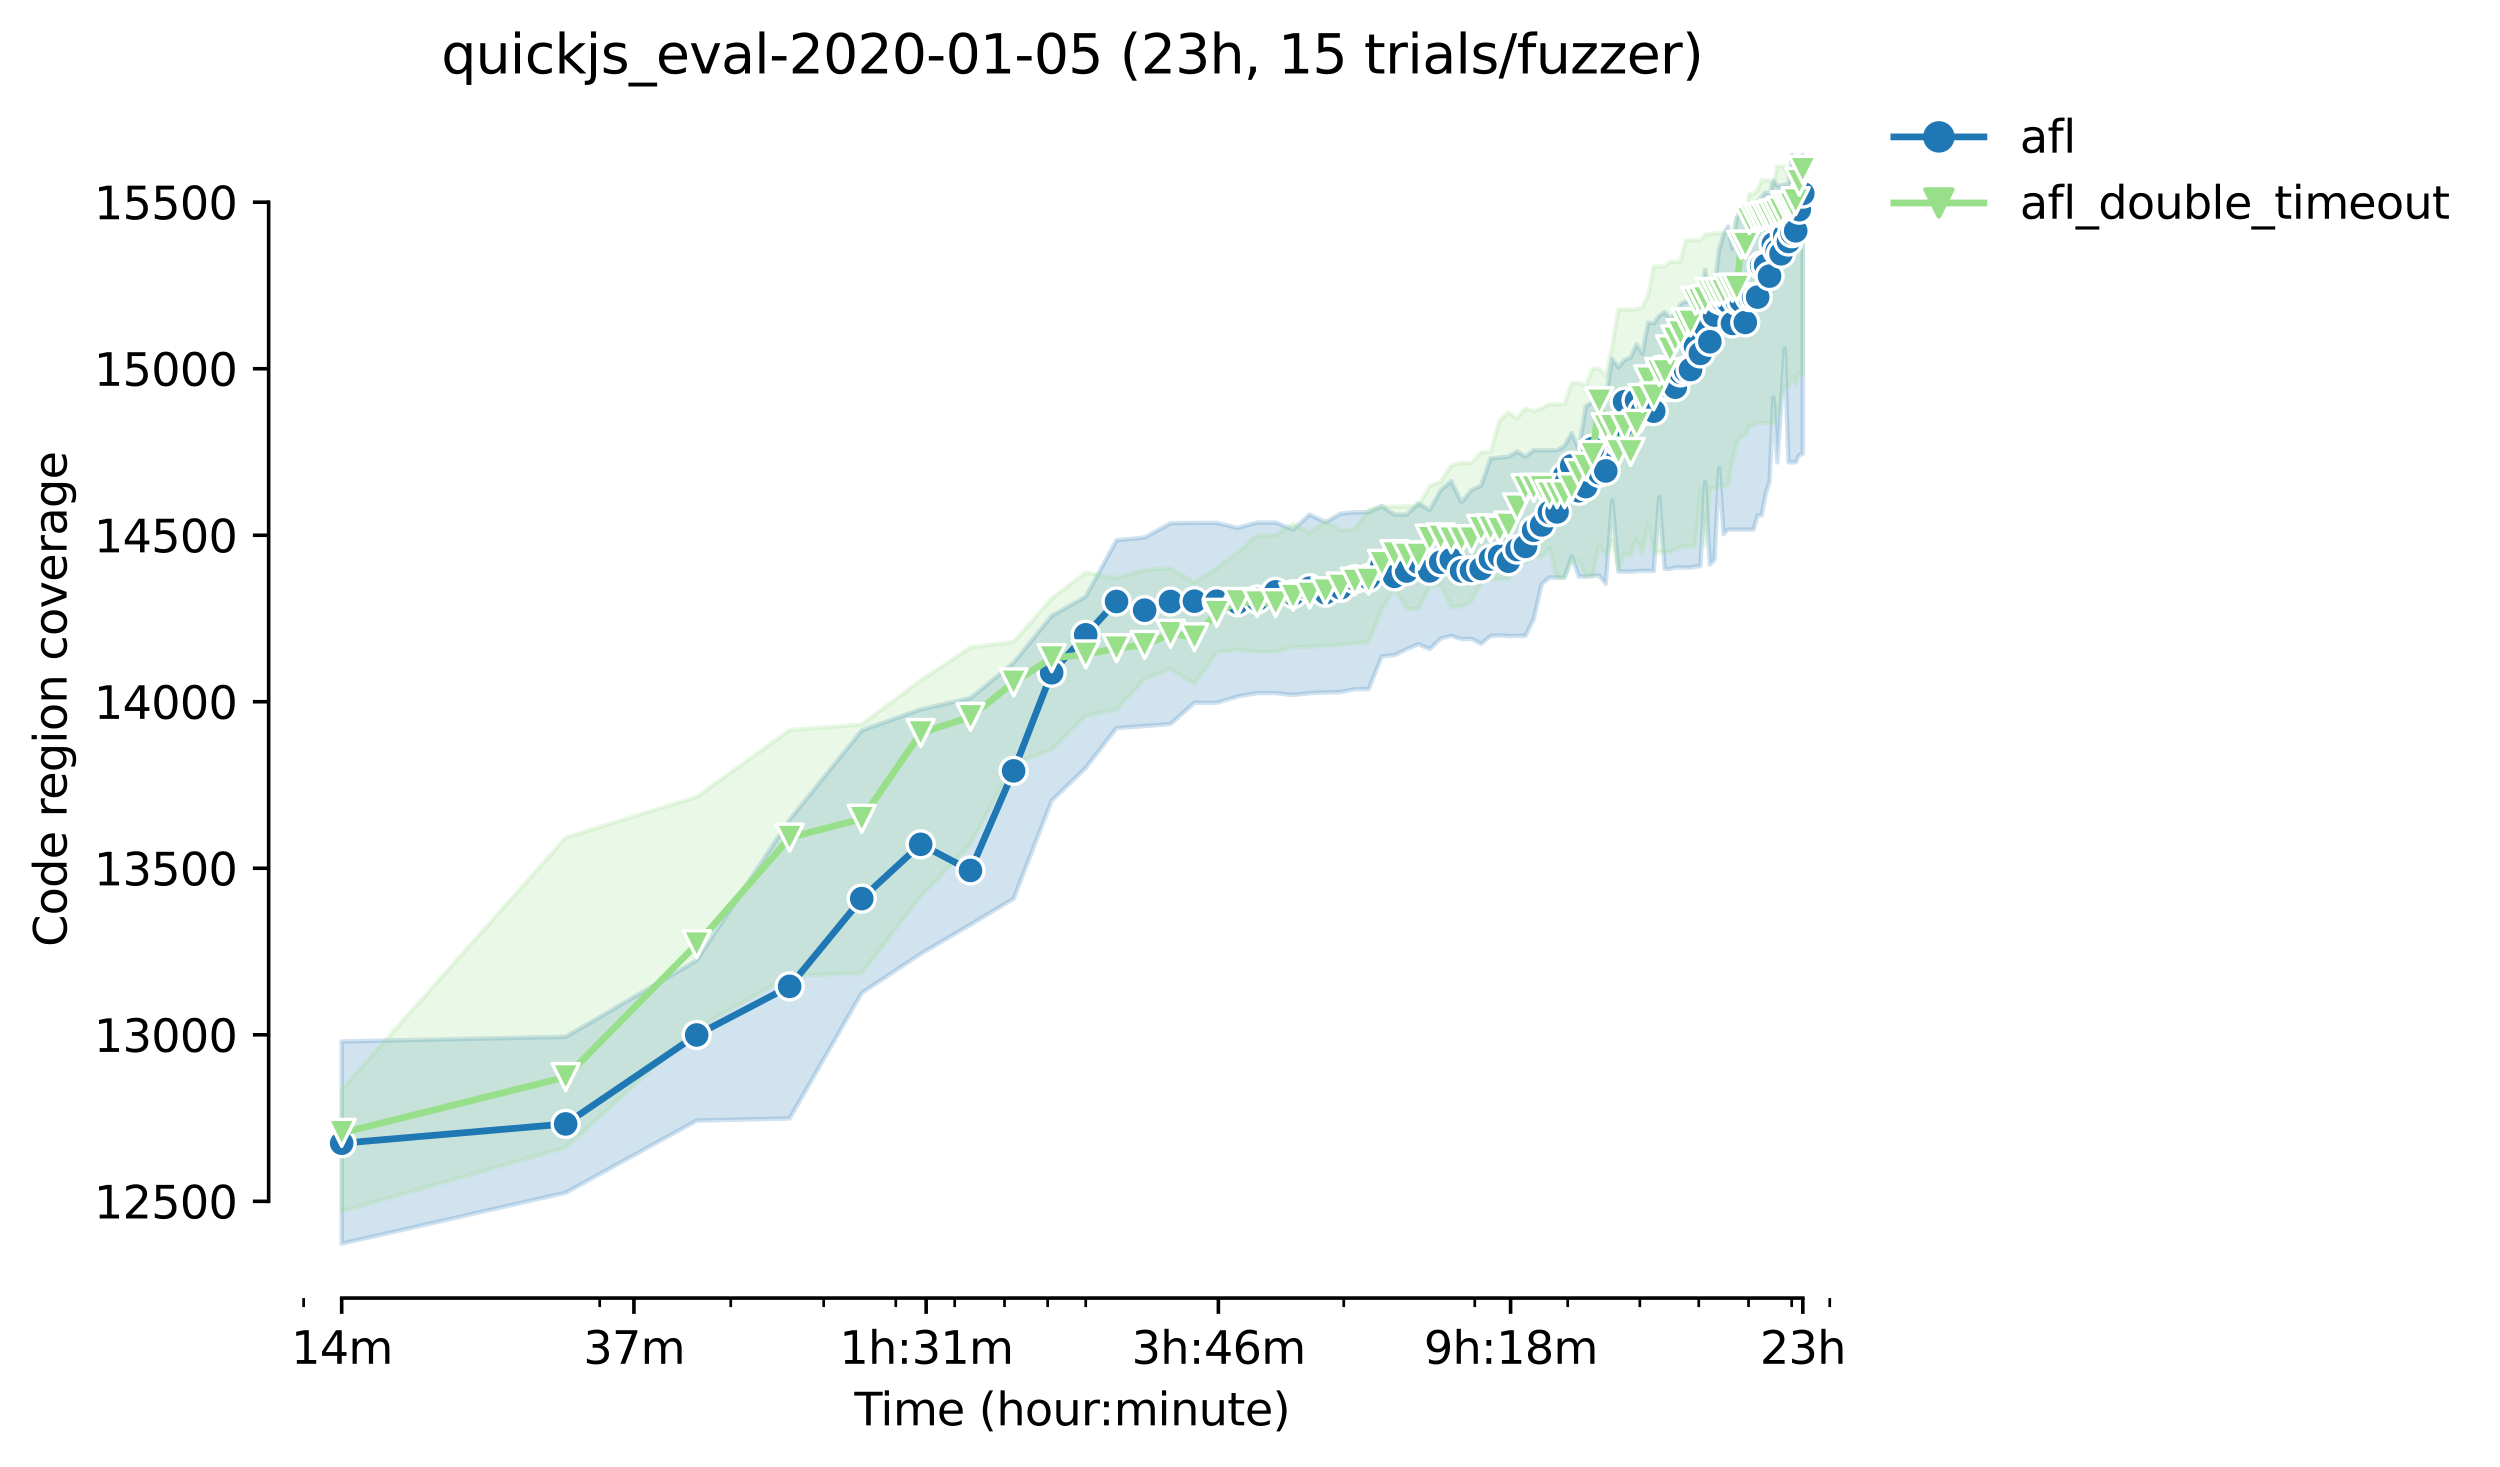 <?xml version="1.0" encoding="utf-8" standalone="no"?>
<!DOCTYPE svg PUBLIC "-//W3C//DTD SVG 1.1//EN"
  "http://www.w3.org/Graphics/SVG/1.1/DTD/svg11.dtd">
<svg height="325.986pt" version="1.1" viewBox="0 0 555.49 325.986" width="555.49pt" xmlns="http://www.w3.org/2000/svg" xmlns:xlink="http://www.w3.org/1999/xlink">
 <defs>
  <style type="text/css">*{stroke-linecap:butt;stroke-linejoin:round;}</style>
 </defs>
 <g id="figure_1">
  <g id="patch_1">
   <path d="M 0 325.986 
L 555.49 325.986 
L 555.49 0 
L 0 0 
z
" style="fill:#ffffff;"/>
  </g>
  <g id="axes_1">
   <g id="patch_2">
    <path d="M 59.691 288.43 
L 416.811 288.43 
L 416.811 22.318 
L 59.691 22.318 
z
" style="fill:#ffffff;"/>
   </g>
   <g id="PolyCollection_1">
    <defs>
     <path d="M 75.923 -94.573 
L 75.923 -49.652 
L 125.69 -60.975 
L 154.801 -76.997 
L 175.456 -77.478 
L 191.477 -105.377 
L 204.568 -114.036 
L 215.635 -120.548 
L 225.223 -126.321 
L 233.679 -148.078 
L 241.244 -155.367 
L 248.087 -164.211 
L 254.334 -164.655 
L 260.081 -165.099 
L 265.402 -169.835 
L 270.355 -169.835 
L 274.989 -171.241 
L 279.342 -171.981 
L 283.446 -171.981 
L 287.328 -171.574 
L 291.01 -171.981 
L 294.513 -172.129 
L 297.853 -172.203 
L 301.045 -172.869 
L 304.101 -172.869 
L 307.032 -180.159 
L 309.848 -180.418 
L 312.557 -181.75 
L 315.168 -182.86 
L 317.688 -181.75 
L 320.122 -184.118 
L 322.476 -184.71 
L 324.756 -183.97 
L 326.965 -184.044 
L 329.108 -182.934 
L 331.19 -184.673 
L 333.212 -184.821 
L 335.179 -184.636 
L 337.094 -184.71 
L 338.959 -184.71 
L 340.777 -188.41 
L 342.55 -196.181 
L 344.28 -197.661 
L 345.969 -197.661 
L 347.62 -197.661 
L 349.233 -202.323 
L 350.811 -197.883 
L 352.356 -197.883 
L 353.867 -198.031 
L 355.348 -198.105 
L 356.798 -196.292 
L 358.22 -214.784 
L 359.614 -198.993 
L 360.982 -198.993 
L 362.324 -198.956 
L 363.641 -199.067 
L 364.935 -199.141 
L 366.206 -199.141 
L 367.454 -199.141 
L 368.682 -215.57 
L 369.888 -199.585 
L 371.075 -199.585 
L 372.243 -199.881 
L 373.391 -199.881 
L 374.522 -199.881 
L 375.635 -199.881 
L 376.731 -200.103 
L 377.811 -200.177 
L 378.875 -218.863 
L 379.923 -200.547 
L 380.956 -201.657 
L 381.974 -221.971 
L 382.979 -207.281 
L 383.969 -208.317 
L 384.946 -208.317 
L 385.91 -208.317 
L 386.861 -208.317 
L 387.799 -208.317 
L 388.726 -208.317 
L 389.64 -208.317 
L 390.543 -211.5 
L 391.435 -211.5 
L 392.316 -216.236 
L 393.186 -218.9 
L 394.046 -237.66 
L 394.896 -223.266 
L 395.736 -235.551 
L 396.566 -248.52 
L 397.386 -223.266 
L 398.198 -223.266 
L 399 -223.266 
L 399.793 -224.894 
L 400.578 -225.116 
L 400.578 -291.572 
L 400.578 -291.572 
L 399.793 -290.742 
L 399 -288.168 
L 398.198 -291.572 
L 397.386 -284.764 
L 396.566 -284.986 
L 395.736 -284.764 
L 394.896 -284.764 
L 394.046 -285.874 
L 393.186 -282.692 
L 392.316 -283.21 
L 391.435 -282.248 
L 390.543 -281.064 
L 389.64 -281.064 
L 388.726 -280.102 
L 387.799 -276.549 
L 386.861 -279.806 
L 385.91 -277.511 
L 384.946 -270.777 
L 383.969 -275.661 
L 382.979 -273.959 
L 381.974 -270.481 
L 380.956 -262.119 
L 379.923 -260.305 
L 378.875 -266.041 
L 377.811 -259.528 
L 376.731 -259.528 
L 375.635 -258.714 
L 374.522 -259.01 
L 373.391 -258.418 
L 372.243 -256.05 
L 371.075 -255.384 
L 369.888 -256.642 
L 368.682 -255.828 
L 367.454 -254.126 
L 366.206 -254.274 
L 364.935 -247.392 
L 363.641 -249.464 
L 362.324 -246.504 
L 360.982 -246.06 
L 359.614 -244.358 
L 358.22 -246.245 
L 356.798 -237.697 
L 355.348 -237.105 
L 353.867 -236.661 
L 352.356 -235.699 
L 350.811 -226.152 
L 349.233 -229.779 
L 347.62 -226.893 
L 345.969 -225.93 
L 344.28 -225.93 
L 342.55 -225.93 
L 340.777 -225.93 
L 338.959 -224.524 
L 337.094 -225.634 
L 335.179 -224.487 
L 333.212 -224.302 
L 331.19 -224.117 
L 329.108 -218.086 
L 326.965 -217.105 
L 324.756 -214.386 
L 322.476 -219.048 
L 320.122 -217.05 
L 317.688 -212.684 
L 315.168 -214.164 
L 312.557 -211.648 
L 309.848 -211.648 
L 307.032 -213.535 
L 304.101 -212.166 
L 301.045 -212.166 
L 297.853 -211.87 
L 294.513 -209.946 
L 291.01 -211.648 
L 287.328 -208.317 
L 283.446 -209.872 
L 279.342 -209.872 
L 274.989 -208.687 
L 270.355 -209.798 
L 265.402 -209.798 
L 260.081 -209.724 
L 254.334 -206.541 
L 248.087 -205.949 
L 241.244 -193.429 
L 233.679 -189.15 
L 225.223 -178.716 
L 215.635 -170.871 
L 204.568 -168.355 
L 191.477 -163.693 
L 175.456 -143.86 
L 154.801 -112.593 
L 125.69 -95.609 
L 75.923 -94.573 
z
" id="m97a9b03567" style="stroke:#1f77b4;stroke-opacity:0.2;"/>
    </defs>
    <g clip-path="url(#p94fe6e7b3f)">
     <use style="fill:#1f77b4;fill-opacity:0.2;stroke:#1f77b4;stroke-opacity:0.2;" x="0" xlink:href="#m97a9b03567" y="325.986"/>
    </g>
   </g>
   <g id="PolyCollection_2">
    <defs>
     <path d="M 75.923 -83.916 
L 75.923 -56.794 
L 125.69 -70.965 
L 154.801 -97.454 
L 175.456 -109.152 
L 191.477 -109.744 
L 204.568 -126.839 
L 215.635 -138.383 
L 225.223 -156.366 
L 233.679 -159.401 
L 241.244 -166.949 
L 248.087 -168.281 
L 254.334 -175.127 
L 260.081 -177.347 
L 265.402 -174.016 
L 270.355 -181.01 
L 274.989 -181.639 
L 279.342 -181.084 
L 283.446 -181.084 
L 287.328 -182.268 
L 291.01 -182.268 
L 294.513 -182.49 
L 297.853 -182.712 
L 301.045 -183.008 
L 304.101 -183.304 
L 307.032 -190.482 
L 309.848 -195.219 
L 312.557 -190.63 
L 315.168 -190.704 
L 317.688 -195.737 
L 320.122 -195.959 
L 322.476 -191.074 
L 324.756 -191.222 
L 326.965 -192.407 
L 329.108 -196.551 
L 331.19 -197.402 
L 333.212 -197.217 
L 335.179 -197.439 
L 337.094 -200.917 
L 338.959 -200.954 
L 340.777 -202.245 
L 342.55 -202.135 
L 344.28 -204.223 
L 345.969 -197.513 
L 347.62 -197.587 
L 349.233 -201.213 
L 350.811 -201.398 
L 352.356 -197.883 
L 353.867 -197.883 
L 355.348 -204.913 
L 356.798 -202.508 
L 358.22 -205.875 
L 359.614 -199.511 
L 360.982 -202.915 
L 362.324 -202.471 
L 363.641 -206.134 
L 364.935 -202.841 
L 366.206 -209.613 
L 367.454 -203.211 
L 368.682 -203.285 
L 369.888 -203.285 
L 371.075 -203.285 
L 372.243 -203.803 
L 373.391 -204.469 
L 374.522 -204.543 
L 375.635 -204.617 
L 376.731 -204.617 
L 377.811 -217.124 
L 378.875 -204.691 
L 379.923 -217.494 
L 380.956 -217.494 
L 381.974 -218.012 
L 382.979 -218.012 
L 383.969 -218.086 
L 384.946 -223.636 
L 385.91 -227.485 
L 386.861 -229.187 
L 387.799 -229.261 
L 388.726 -231.407 
L 389.64 -231.629 
L 390.543 -231.999 
L 391.435 -231.999 
L 392.316 -231.999 
L 393.186 -231.999 
L 394.046 -231.999 
L 394.896 -234.367 
L 395.736 -237.845 
L 396.566 -240.065 
L 397.386 -240.213 
L 398.198 -242.245 
L 399 -240.657 
L 399.793 -243.136 
L 400.578 -242.803 
L 400.578 -291.054 
L 400.578 -291.054 
L 399.793 -290.388 
L 399 -288.982 
L 398.198 -288.982 
L 397.386 -286.54 
L 396.566 -288.982 
L 395.736 -288.982 
L 394.896 -288.982 
L 394.046 -284.764 
L 393.186 -285.948 
L 392.316 -285.948 
L 391.435 -285.948 
L 390.543 -283.802 
L 389.64 -282.914 
L 388.726 -282.914 
L 387.799 -278.547 
L 386.861 -277.807 
L 385.91 -277.659 
L 384.946 -274.329 
L 383.969 -274.181 
L 382.979 -274.181 
L 381.974 -274.181 
L 380.956 -274.181 
L 379.923 -273.885 
L 378.875 -273.885 
L 377.811 -272.627 
L 376.731 -272.627 
L 375.635 -272.553 
L 374.522 -272.553 
L 373.391 -267.817 
L 372.243 -267.817 
L 371.075 -267.817 
L 369.888 -266.781 
L 368.682 -266.781 
L 367.454 -266.781 
L 366.206 -260.342 
L 364.935 -257.678 
L 363.641 -257.24 
L 362.324 -257.234 
L 360.982 -257.234 
L 359.614 -257.234 
L 358.22 -248.983 
L 356.798 -242.507 
L 355.348 -244.062 
L 353.867 -244.062 
L 352.356 -240.287 
L 350.811 -240.916 
L 349.233 -240.916 
L 347.62 -236.143 
L 345.969 -236.143 
L 344.28 -236.143 
L 342.55 -235.255 
L 340.777 -234.589 
L 338.959 -235.255 
L 337.094 -233.035 
L 335.179 -234.293 
L 333.212 -232.591 
L 331.19 -225.523 
L 329.108 -225.523 
L 326.965 -223.118 
L 324.756 -223.118 
L 322.476 -222.6 
L 320.122 -218.954 
L 317.688 -218.012 
L 315.168 -213.498 
L 312.557 -213.498 
L 309.848 -213.424 
L 307.032 -213.424 
L 304.101 -212.758 
L 301.045 -208.391 
L 297.853 -208.095 
L 294.513 -210.131 
L 291.01 -207.577 
L 287.328 -209.613 
L 283.446 -207.059 
L 279.342 -207.059 
L 274.989 -203.285 
L 270.355 -199.807 
L 265.402 -196.588 
L 260.081 -199.733 
L 254.334 -199.363 
L 248.087 -197.55 
L 241.244 -198.771 
L 233.679 -192.999 
L 225.223 -183.378 
L 215.635 -182.12 
L 204.568 -174.793 
L 191.477 -165.025 
L 175.456 -163.767 
L 154.801 -148.92 
L 125.69 -139.863 
L 75.923 -83.916 
z
" id="m3bd2f264d2" style="stroke:#98df8a;stroke-opacity:0.2;"/>
    </defs>
    <g clip-path="url(#p94fe6e7b3f)">
     <use style="fill:#98df8a;fill-opacity:0.2;stroke:#98df8a;stroke-opacity:0.2;" x="0" xlink:href="#m3bd2f264d2" y="325.986"/>
    </g>
   </g>
   <g id="matplotlib.axis_1">
    <g id="xtick_1">
     <g id="line2d_1">
      <defs>
       <path d="M 0 0 
L 0 3.5 
" id="m2a84341950" style="stroke:#000000;stroke-width:0.8;"/>
      </defs>
      <g>
       <use style="stroke:#000000;stroke-width:0.8;" x="75.923" xlink:href="#m2a84341950" y="288.43"/>
      </g>
     </g>
     <g id="text_1">
      <!-- 14m -->
      <g transform="translate(64.691 303.029)scale(0.1 -0.1)">
       <defs>
        <path d="M 794 531 
L 1825 531 
L 1825 4091 
L 703 3866 
L 703 4441 
L 1819 4666 
L 2450 4666 
L 2450 531 
L 3481 531 
L 3481 0 
L 794 0 
L 794 531 
z
" id="DejaVuSans-31" transform="scale(0.016)"/>
        <path d="M 2419 4116 
L 825 1625 
L 2419 1625 
L 2419 4116 
z
M 2253 4666 
L 3047 4666 
L 3047 1625 
L 3713 1625 
L 3713 1100 
L 3047 1100 
L 3047 0 
L 2419 0 
L 2419 1100 
L 313 1100 
L 313 1709 
L 2253 4666 
z
" id="DejaVuSans-34" transform="scale(0.016)"/>
        <path d="M 3328 2828 
Q 3544 3216 3844 3400 
Q 4144 3584 4550 3584 
Q 5097 3584 5394 3201 
Q 5691 2819 5691 2113 
L 5691 0 
L 5113 0 
L 5113 2094 
Q 5113 2597 4934 2840 
Q 4756 3084 4391 3084 
Q 3944 3084 3684 2787 
Q 3425 2491 3425 1978 
L 3425 0 
L 2847 0 
L 2847 2094 
Q 2847 2600 2669 2842 
Q 2491 3084 2119 3084 
Q 1678 3084 1418 2786 
Q 1159 2488 1159 1978 
L 1159 0 
L 581 0 
L 581 3500 
L 1159 3500 
L 1159 2956 
Q 1356 3278 1631 3431 
Q 1906 3584 2284 3584 
Q 2666 3584 2933 3390 
Q 3200 3197 3328 2828 
z
" id="DejaVuSans-6d" transform="scale(0.016)"/>
       </defs>
       <use xlink:href="#DejaVuSans-31"/>
       <use x="63.623" xlink:href="#DejaVuSans-34"/>
       <use x="127.246" xlink:href="#DejaVuSans-6d"/>
      </g>
     </g>
    </g>
    <g id="xtick_2">
     <g id="line2d_2">
      <g>
       <use style="stroke:#000000;stroke-width:0.8;" x="140.854" xlink:href="#m2a84341950" y="288.43"/>
      </g>
     </g>
     <g id="text_2">
      <!-- 37m -->
      <g transform="translate(129.622 303.029)scale(0.1 -0.1)">
       <defs>
        <path d="M 2597 2516 
Q 3050 2419 3304 2112 
Q 3559 1806 3559 1356 
Q 3559 666 3084 287 
Q 2609 -91 1734 -91 
Q 1441 -91 1130 -33 
Q 819 25 488 141 
L 488 750 
Q 750 597 1062 519 
Q 1375 441 1716 441 
Q 2309 441 2620 675 
Q 2931 909 2931 1356 
Q 2931 1769 2642 2001 
Q 2353 2234 1838 2234 
L 1294 2234 
L 1294 2753 
L 1863 2753 
Q 2328 2753 2575 2939 
Q 2822 3125 2822 3475 
Q 2822 3834 2567 4026 
Q 2313 4219 1838 4219 
Q 1578 4219 1281 4162 
Q 984 4106 628 3988 
L 628 4550 
Q 988 4650 1302 4700 
Q 1616 4750 1894 4750 
Q 2613 4750 3031 4423 
Q 3450 4097 3450 3541 
Q 3450 3153 3228 2886 
Q 3006 2619 2597 2516 
z
" id="DejaVuSans-33" transform="scale(0.016)"/>
        <path d="M 525 4666 
L 3525 4666 
L 3525 4397 
L 1831 0 
L 1172 0 
L 2766 4134 
L 525 4134 
L 525 4666 
z
" id="DejaVuSans-37" transform="scale(0.016)"/>
       </defs>
       <use xlink:href="#DejaVuSans-33"/>
       <use x="63.623" xlink:href="#DejaVuSans-37"/>
       <use x="127.246" xlink:href="#DejaVuSans-6d"/>
      </g>
     </g>
    </g>
    <g id="xtick_3">
     <g id="line2d_3">
      <g>
       <use style="stroke:#000000;stroke-width:0.8;" x="205.786" xlink:href="#m2a84341950" y="288.43"/>
      </g>
     </g>
     <g id="text_3">
      <!-- 1h:31m -->
      <g transform="translate(186.518 303.029)scale(0.1 -0.1)">
       <defs>
        <path d="M 3513 2113 
L 3513 0 
L 2938 0 
L 2938 2094 
Q 2938 2591 2744 2837 
Q 2550 3084 2163 3084 
Q 1697 3084 1428 2787 
Q 1159 2491 1159 1978 
L 1159 0 
L 581 0 
L 581 4863 
L 1159 4863 
L 1159 2956 
Q 1366 3272 1645 3428 
Q 1925 3584 2291 3584 
Q 2894 3584 3203 3211 
Q 3513 2838 3513 2113 
z
" id="DejaVuSans-68" transform="scale(0.016)"/>
        <path d="M 750 794 
L 1409 794 
L 1409 0 
L 750 0 
L 750 794 
z
M 750 3309 
L 1409 3309 
L 1409 2516 
L 750 2516 
L 750 3309 
z
" id="DejaVuSans-3a" transform="scale(0.016)"/>
       </defs>
       <use xlink:href="#DejaVuSans-31"/>
       <use x="63.623" xlink:href="#DejaVuSans-68"/>
       <use x="127.002" xlink:href="#DejaVuSans-3a"/>
       <use x="160.693" xlink:href="#DejaVuSans-33"/>
       <use x="224.316" xlink:href="#DejaVuSans-31"/>
       <use x="287.939" xlink:href="#DejaVuSans-6d"/>
      </g>
     </g>
    </g>
    <g id="xtick_4">
     <g id="line2d_4">
      <g>
       <use style="stroke:#000000;stroke-width:0.8;" x="270.717" xlink:href="#m2a84341950" y="288.43"/>
      </g>
     </g>
     <g id="text_4">
      <!-- 3h:46m -->
      <g transform="translate(251.449 303.029)scale(0.1 -0.1)">
       <defs>
        <path d="M 2113 2584 
Q 1688 2584 1439 2293 
Q 1191 2003 1191 1497 
Q 1191 994 1439 701 
Q 1688 409 2113 409 
Q 2538 409 2786 701 
Q 3034 994 3034 1497 
Q 3034 2003 2786 2293 
Q 2538 2584 2113 2584 
z
M 3366 4563 
L 3366 3988 
Q 3128 4100 2886 4159 
Q 2644 4219 2406 4219 
Q 1781 4219 1451 3797 
Q 1122 3375 1075 2522 
Q 1259 2794 1537 2939 
Q 1816 3084 2150 3084 
Q 2853 3084 3261 2657 
Q 3669 2231 3669 1497 
Q 3669 778 3244 343 
Q 2819 -91 2113 -91 
Q 1303 -91 875 529 
Q 447 1150 447 2328 
Q 447 3434 972 4092 
Q 1497 4750 2381 4750 
Q 2619 4750 2861 4703 
Q 3103 4656 3366 4563 
z
" id="DejaVuSans-36" transform="scale(0.016)"/>
       </defs>
       <use xlink:href="#DejaVuSans-33"/>
       <use x="63.623" xlink:href="#DejaVuSans-68"/>
       <use x="127.002" xlink:href="#DejaVuSans-3a"/>
       <use x="160.693" xlink:href="#DejaVuSans-34"/>
       <use x="224.316" xlink:href="#DejaVuSans-36"/>
       <use x="287.939" xlink:href="#DejaVuSans-6d"/>
      </g>
     </g>
    </g>
    <g id="xtick_5">
     <g id="line2d_5">
      <g>
       <use style="stroke:#000000;stroke-width:0.8;" x="335.648" xlink:href="#m2a84341950" y="288.43"/>
      </g>
     </g>
     <g id="text_5">
      <!-- 9h:18m -->
      <g transform="translate(316.38 303.029)scale(0.1 -0.1)">
       <defs>
        <path d="M 703 97 
L 703 672 
Q 941 559 1184 500 
Q 1428 441 1663 441 
Q 2288 441 2617 861 
Q 2947 1281 2994 2138 
Q 2813 1869 2534 1725 
Q 2256 1581 1919 1581 
Q 1219 1581 811 2004 
Q 403 2428 403 3163 
Q 403 3881 828 4315 
Q 1253 4750 1959 4750 
Q 2769 4750 3195 4129 
Q 3622 3509 3622 2328 
Q 3622 1225 3098 567 
Q 2575 -91 1691 -91 
Q 1453 -91 1209 -44 
Q 966 3 703 97 
z
M 1959 2075 
Q 2384 2075 2632 2365 
Q 2881 2656 2881 3163 
Q 2881 3666 2632 3958 
Q 2384 4250 1959 4250 
Q 1534 4250 1286 3958 
Q 1038 3666 1038 3163 
Q 1038 2656 1286 2365 
Q 1534 2075 1959 2075 
z
" id="DejaVuSans-39" transform="scale(0.016)"/>
        <path d="M 2034 2216 
Q 1584 2216 1326 1975 
Q 1069 1734 1069 1313 
Q 1069 891 1326 650 
Q 1584 409 2034 409 
Q 2484 409 2743 651 
Q 3003 894 3003 1313 
Q 3003 1734 2745 1975 
Q 2488 2216 2034 2216 
z
M 1403 2484 
Q 997 2584 770 2862 
Q 544 3141 544 3541 
Q 544 4100 942 4425 
Q 1341 4750 2034 4750 
Q 2731 4750 3128 4425 
Q 3525 4100 3525 3541 
Q 3525 3141 3298 2862 
Q 3072 2584 2669 2484 
Q 3125 2378 3379 2068 
Q 3634 1759 3634 1313 
Q 3634 634 3220 271 
Q 2806 -91 2034 -91 
Q 1263 -91 848 271 
Q 434 634 434 1313 
Q 434 1759 690 2068 
Q 947 2378 1403 2484 
z
M 1172 3481 
Q 1172 3119 1398 2916 
Q 1625 2713 2034 2713 
Q 2441 2713 2670 2916 
Q 2900 3119 2900 3481 
Q 2900 3844 2670 4047 
Q 2441 4250 2034 4250 
Q 1625 4250 1398 4047 
Q 1172 3844 1172 3481 
z
" id="DejaVuSans-38" transform="scale(0.016)"/>
       </defs>
       <use xlink:href="#DejaVuSans-39"/>
       <use x="63.623" xlink:href="#DejaVuSans-68"/>
       <use x="127.002" xlink:href="#DejaVuSans-3a"/>
       <use x="160.693" xlink:href="#DejaVuSans-31"/>
       <use x="224.316" xlink:href="#DejaVuSans-38"/>
       <use x="287.939" xlink:href="#DejaVuSans-6d"/>
      </g>
     </g>
    </g>
    <g id="xtick_6">
     <g id="line2d_6">
      <g>
       <use style="stroke:#000000;stroke-width:0.8;" x="400.579" xlink:href="#m2a84341950" y="288.43"/>
      </g>
     </g>
     <g id="text_6">
      <!-- 23h -->
      <g transform="translate(391.048 303.029)scale(0.1 -0.1)">
       <defs>
        <path d="M 1228 531 
L 3431 531 
L 3431 0 
L 469 0 
L 469 531 
Q 828 903 1448 1529 
Q 2069 2156 2228 2338 
Q 2531 2678 2651 2914 
Q 2772 3150 2772 3378 
Q 2772 3750 2511 3984 
Q 2250 4219 1831 4219 
Q 1534 4219 1204 4116 
Q 875 4013 500 3803 
L 500 4441 
Q 881 4594 1212 4672 
Q 1544 4750 1819 4750 
Q 2544 4750 2975 4387 
Q 3406 4025 3406 3419 
Q 3406 3131 3298 2873 
Q 3191 2616 2906 2266 
Q 2828 2175 2409 1742 
Q 1991 1309 1228 531 
z
" id="DejaVuSans-32" transform="scale(0.016)"/>
       </defs>
       <use xlink:href="#DejaVuSans-32"/>
       <use x="63.623" xlink:href="#DejaVuSans-33"/>
       <use x="127.246" xlink:href="#DejaVuSans-68"/>
      </g>
     </g>
    </g>
    <g id="xtick_7">
     <g id="line2d_7">
      <defs>
       <path d="M 0 0 
L 0 2 
" id="m7916bc4a6e" style="stroke:#000000;stroke-width:0.6;"/>
      </defs>
      <g>
       <use style="stroke:#000000;stroke-width:0.6;" x="67.467" xlink:href="#m7916bc4a6e" y="288.43"/>
      </g>
     </g>
    </g>
    <g id="xtick_8">
     <g id="line2d_8">
      <g>
       <use style="stroke:#000000;stroke-width:0.6;" x="133.254" xlink:href="#m7916bc4a6e" y="288.43"/>
      </g>
     </g>
    </g>
    <g id="xtick_9">
     <g id="line2d_9">
      <g>
       <use style="stroke:#000000;stroke-width:0.6;" x="162.366" xlink:href="#m7916bc4a6e" y="288.43"/>
      </g>
     </g>
    </g>
    <g id="xtick_10">
     <g id="line2d_10">
      <g>
       <use style="stroke:#000000;stroke-width:0.6;" x="183.021" xlink:href="#m7916bc4a6e" y="288.43"/>
      </g>
     </g>
    </g>
    <g id="xtick_11">
     <g id="line2d_11">
      <g>
       <use style="stroke:#000000;stroke-width:0.6;" x="199.042" xlink:href="#m7916bc4a6e" y="288.43"/>
      </g>
     </g>
    </g>
    <g id="xtick_12">
     <g id="line2d_12">
      <g>
       <use style="stroke:#000000;stroke-width:0.6;" x="212.132" xlink:href="#m7916bc4a6e" y="288.43"/>
      </g>
     </g>
    </g>
    <g id="xtick_13">
     <g id="line2d_13">
      <g>
       <use style="stroke:#000000;stroke-width:0.6;" x="223.2" xlink:href="#m7916bc4a6e" y="288.43"/>
      </g>
     </g>
    </g>
    <g id="xtick_14">
     <g id="line2d_14">
      <g>
       <use style="stroke:#000000;stroke-width:0.6;" x="232.787" xlink:href="#m7916bc4a6e" y="288.43"/>
      </g>
     </g>
    </g>
    <g id="xtick_15">
     <g id="line2d_15">
      <g>
       <use style="stroke:#000000;stroke-width:0.6;" x="241.244" xlink:href="#m7916bc4a6e" y="288.43"/>
      </g>
     </g>
    </g>
    <g id="xtick_16">
     <g id="line2d_16">
      <g>
       <use style="stroke:#000000;stroke-width:0.6;" x="298.575" xlink:href="#m7916bc4a6e" y="288.43"/>
      </g>
     </g>
    </g>
    <g id="xtick_17">
     <g id="line2d_17">
      <g>
       <use style="stroke:#000000;stroke-width:0.6;" x="327.687" xlink:href="#m7916bc4a6e" y="288.43"/>
      </g>
     </g>
    </g>
    <g id="xtick_18">
     <g id="line2d_18">
      <g>
       <use style="stroke:#000000;stroke-width:0.6;" x="348.341" xlink:href="#m7916bc4a6e" y="288.43"/>
      </g>
     </g>
    </g>
    <g id="xtick_19">
     <g id="line2d_19">
      <g>
       <use style="stroke:#000000;stroke-width:0.6;" x="364.363" xlink:href="#m7916bc4a6e" y="288.43"/>
      </g>
     </g>
    </g>
    <g id="xtick_20">
     <g id="line2d_20">
      <g>
       <use style="stroke:#000000;stroke-width:0.6;" x="377.453" xlink:href="#m7916bc4a6e" y="288.43"/>
      </g>
     </g>
    </g>
    <g id="xtick_21">
     <g id="line2d_21">
      <g>
       <use style="stroke:#000000;stroke-width:0.6;" x="388.521" xlink:href="#m7916bc4a6e" y="288.43"/>
      </g>
     </g>
    </g>
    <g id="xtick_22">
     <g id="line2d_22">
      <g>
       <use style="stroke:#000000;stroke-width:0.6;" x="398.108" xlink:href="#m7916bc4a6e" y="288.43"/>
      </g>
     </g>
    </g>
    <g id="xtick_23">
     <g id="line2d_23">
      <g>
       <use style="stroke:#000000;stroke-width:0.6;" x="406.565" xlink:href="#m7916bc4a6e" y="288.43"/>
      </g>
     </g>
    </g>
    <g id="text_7">
     <!-- Time (hour:minute) -->
     <g transform="translate(189.844 316.707)scale(0.1 -0.1)">
      <defs>
       <path d="M -19 4666 
L 3928 4666 
L 3928 4134 
L 2272 4134 
L 2272 0 
L 1638 0 
L 1638 4134 
L -19 4134 
L -19 4666 
z
" id="DejaVuSans-54" transform="scale(0.016)"/>
       <path d="M 603 3500 
L 1178 3500 
L 1178 0 
L 603 0 
L 603 3500 
z
M 603 4863 
L 1178 4863 
L 1178 4134 
L 603 4134 
L 603 4863 
z
" id="DejaVuSans-69" transform="scale(0.016)"/>
       <path d="M 3597 1894 
L 3597 1613 
L 953 1613 
Q 991 1019 1311 708 
Q 1631 397 2203 397 
Q 2534 397 2845 478 
Q 3156 559 3463 722 
L 3463 178 
Q 3153 47 2828 -22 
Q 2503 -91 2169 -91 
Q 1331 -91 842 396 
Q 353 884 353 1716 
Q 353 2575 817 3079 
Q 1281 3584 2069 3584 
Q 2775 3584 3186 3129 
Q 3597 2675 3597 1894 
z
M 3022 2063 
Q 3016 2534 2758 2815 
Q 2500 3097 2075 3097 
Q 1594 3097 1305 2825 
Q 1016 2553 972 2059 
L 3022 2063 
z
" id="DejaVuSans-65" transform="scale(0.016)"/>
       <path id="DejaVuSans-20" transform="scale(0.016)"/>
       <path d="M 1984 4856 
Q 1566 4138 1362 3434 
Q 1159 2731 1159 2009 
Q 1159 1288 1364 580 
Q 1569 -128 1984 -844 
L 1484 -844 
Q 1016 -109 783 600 
Q 550 1309 550 2009 
Q 550 2706 781 3412 
Q 1013 4119 1484 4856 
L 1984 4856 
z
" id="DejaVuSans-28" transform="scale(0.016)"/>
       <path d="M 1959 3097 
Q 1497 3097 1228 2736 
Q 959 2375 959 1747 
Q 959 1119 1226 758 
Q 1494 397 1959 397 
Q 2419 397 2687 759 
Q 2956 1122 2956 1747 
Q 2956 2369 2687 2733 
Q 2419 3097 1959 3097 
z
M 1959 3584 
Q 2709 3584 3137 3096 
Q 3566 2609 3566 1747 
Q 3566 888 3137 398 
Q 2709 -91 1959 -91 
Q 1206 -91 779 398 
Q 353 888 353 1747 
Q 353 2609 779 3096 
Q 1206 3584 1959 3584 
z
" id="DejaVuSans-6f" transform="scale(0.016)"/>
       <path d="M 544 1381 
L 544 3500 
L 1119 3500 
L 1119 1403 
Q 1119 906 1312 657 
Q 1506 409 1894 409 
Q 2359 409 2629 706 
Q 2900 1003 2900 1516 
L 2900 3500 
L 3475 3500 
L 3475 0 
L 2900 0 
L 2900 538 
Q 2691 219 2414 64 
Q 2138 -91 1772 -91 
Q 1169 -91 856 284 
Q 544 659 544 1381 
z
M 1991 3584 
L 1991 3584 
z
" id="DejaVuSans-75" transform="scale(0.016)"/>
       <path d="M 2631 2963 
Q 2534 3019 2420 3045 
Q 2306 3072 2169 3072 
Q 1681 3072 1420 2755 
Q 1159 2438 1159 1844 
L 1159 0 
L 581 0 
L 581 3500 
L 1159 3500 
L 1159 2956 
Q 1341 3275 1631 3429 
Q 1922 3584 2338 3584 
Q 2397 3584 2469 3576 
Q 2541 3569 2628 3553 
L 2631 2963 
z
" id="DejaVuSans-72" transform="scale(0.016)"/>
       <path d="M 3513 2113 
L 3513 0 
L 2938 0 
L 2938 2094 
Q 2938 2591 2744 2837 
Q 2550 3084 2163 3084 
Q 1697 3084 1428 2787 
Q 1159 2491 1159 1978 
L 1159 0 
L 581 0 
L 581 3500 
L 1159 3500 
L 1159 2956 
Q 1366 3272 1645 3428 
Q 1925 3584 2291 3584 
Q 2894 3584 3203 3211 
Q 3513 2838 3513 2113 
z
" id="DejaVuSans-6e" transform="scale(0.016)"/>
       <path d="M 1172 4494 
L 1172 3500 
L 2356 3500 
L 2356 3053 
L 1172 3053 
L 1172 1153 
Q 1172 725 1289 603 
Q 1406 481 1766 481 
L 2356 481 
L 2356 0 
L 1766 0 
Q 1100 0 847 248 
Q 594 497 594 1153 
L 594 3053 
L 172 3053 
L 172 3500 
L 594 3500 
L 594 4494 
L 1172 4494 
z
" id="DejaVuSans-74" transform="scale(0.016)"/>
       <path d="M 513 4856 
L 1013 4856 
Q 1481 4119 1714 3412 
Q 1947 2706 1947 2009 
Q 1947 1309 1714 600 
Q 1481 -109 1013 -844 
L 513 -844 
Q 928 -128 1133 580 
Q 1338 1288 1338 2009 
Q 1338 2731 1133 3434 
Q 928 4138 513 4856 
z
" id="DejaVuSans-29" transform="scale(0.016)"/>
      </defs>
      <use xlink:href="#DejaVuSans-54"/>
      <use x="57.959" xlink:href="#DejaVuSans-69"/>
      <use x="85.742" xlink:href="#DejaVuSans-6d"/>
      <use x="183.154" xlink:href="#DejaVuSans-65"/>
      <use x="244.678" xlink:href="#DejaVuSans-20"/>
      <use x="276.465" xlink:href="#DejaVuSans-28"/>
      <use x="315.479" xlink:href="#DejaVuSans-68"/>
      <use x="378.857" xlink:href="#DejaVuSans-6f"/>
      <use x="440.039" xlink:href="#DejaVuSans-75"/>
      <use x="503.418" xlink:href="#DejaVuSans-72"/>
      <use x="542.781" xlink:href="#DejaVuSans-3a"/>
      <use x="576.473" xlink:href="#DejaVuSans-6d"/>
      <use x="673.885" xlink:href="#DejaVuSans-69"/>
      <use x="701.668" xlink:href="#DejaVuSans-6e"/>
      <use x="765.047" xlink:href="#DejaVuSans-75"/>
      <use x="828.426" xlink:href="#DejaVuSans-74"/>
      <use x="867.635" xlink:href="#DejaVuSans-65"/>
      <use x="929.158" xlink:href="#DejaVuSans-29"/>
     </g>
    </g>
   </g>
   <g id="matplotlib.axis_2">
    <g id="ytick_1">
     <g id="line2d_24">
      <defs>
       <path d="M 0 0 
L -3.5 0 
" id="mff96801e6c" style="stroke:#000000;stroke-width:0.8;"/>
      </defs>
      <g>
       <use style="stroke:#000000;stroke-width:0.8;" x="59.691" xlink:href="#mff96801e6c" y="266.936"/>
      </g>
     </g>
     <g id="text_8">
      <!-- 12500 -->
      <g transform="translate(20.878 270.735)scale(0.1 -0.1)">
       <defs>
        <path d="M 691 4666 
L 3169 4666 
L 3169 4134 
L 1269 4134 
L 1269 2991 
Q 1406 3038 1543 3061 
Q 1681 3084 1819 3084 
Q 2600 3084 3056 2656 
Q 3513 2228 3513 1497 
Q 3513 744 3044 326 
Q 2575 -91 1722 -91 
Q 1428 -91 1123 -41 
Q 819 9 494 109 
L 494 744 
Q 775 591 1075 516 
Q 1375 441 1709 441 
Q 2250 441 2565 725 
Q 2881 1009 2881 1497 
Q 2881 1984 2565 2268 
Q 2250 2553 1709 2553 
Q 1456 2553 1204 2497 
Q 953 2441 691 2322 
L 691 4666 
z
" id="DejaVuSans-35" transform="scale(0.016)"/>
        <path d="M 2034 4250 
Q 1547 4250 1301 3770 
Q 1056 3291 1056 2328 
Q 1056 1369 1301 889 
Q 1547 409 2034 409 
Q 2525 409 2770 889 
Q 3016 1369 3016 2328 
Q 3016 3291 2770 3770 
Q 2525 4250 2034 4250 
z
M 2034 4750 
Q 2819 4750 3233 4129 
Q 3647 3509 3647 2328 
Q 3647 1150 3233 529 
Q 2819 -91 2034 -91 
Q 1250 -91 836 529 
Q 422 1150 422 2328 
Q 422 3509 836 4129 
Q 1250 4750 2034 4750 
z
" id="DejaVuSans-30" transform="scale(0.016)"/>
       </defs>
       <use xlink:href="#DejaVuSans-31"/>
       <use x="63.623" xlink:href="#DejaVuSans-32"/>
       <use x="127.246" xlink:href="#DejaVuSans-35"/>
       <use x="190.869" xlink:href="#DejaVuSans-30"/>
       <use x="254.492" xlink:href="#DejaVuSans-30"/>
      </g>
     </g>
    </g>
    <g id="ytick_2">
     <g id="line2d_25">
      <g>
       <use style="stroke:#000000;stroke-width:0.8;" x="59.691" xlink:href="#mff96801e6c" y="229.933"/>
      </g>
     </g>
     <g id="text_9">
      <!-- 13000 -->
      <g transform="translate(20.878 233.733)scale(0.1 -0.1)">
       <use xlink:href="#DejaVuSans-31"/>
       <use x="63.623" xlink:href="#DejaVuSans-33"/>
       <use x="127.246" xlink:href="#DejaVuSans-30"/>
       <use x="190.869" xlink:href="#DejaVuSans-30"/>
       <use x="254.492" xlink:href="#DejaVuSans-30"/>
      </g>
     </g>
    </g>
    <g id="ytick_3">
     <g id="line2d_26">
      <g>
       <use style="stroke:#000000;stroke-width:0.8;" x="59.691" xlink:href="#mff96801e6c" y="192.931"/>
      </g>
     </g>
     <g id="text_10">
      <!-- 13500 -->
      <g transform="translate(20.878 196.731)scale(0.1 -0.1)">
       <use xlink:href="#DejaVuSans-31"/>
       <use x="63.623" xlink:href="#DejaVuSans-33"/>
       <use x="127.246" xlink:href="#DejaVuSans-35"/>
       <use x="190.869" xlink:href="#DejaVuSans-30"/>
       <use x="254.492" xlink:href="#DejaVuSans-30"/>
      </g>
     </g>
    </g>
    <g id="ytick_4">
     <g id="line2d_27">
      <g>
       <use style="stroke:#000000;stroke-width:0.8;" x="59.691" xlink:href="#mff96801e6c" y="155.929"/>
      </g>
     </g>
     <g id="text_11">
      <!-- 14000 -->
      <g transform="translate(20.878 159.728)scale(0.1 -0.1)">
       <use xlink:href="#DejaVuSans-31"/>
       <use x="63.623" xlink:href="#DejaVuSans-34"/>
       <use x="127.246" xlink:href="#DejaVuSans-30"/>
       <use x="190.869" xlink:href="#DejaVuSans-30"/>
       <use x="254.492" xlink:href="#DejaVuSans-30"/>
      </g>
     </g>
    </g>
    <g id="ytick_5">
     <g id="line2d_28">
      <g>
       <use style="stroke:#000000;stroke-width:0.8;" x="59.691" xlink:href="#mff96801e6c" y="118.927"/>
      </g>
     </g>
     <g id="text_12">
      <!-- 14500 -->
      <g transform="translate(20.878 122.726)scale(0.1 -0.1)">
       <use xlink:href="#DejaVuSans-31"/>
       <use x="63.623" xlink:href="#DejaVuSans-34"/>
       <use x="127.246" xlink:href="#DejaVuSans-35"/>
       <use x="190.869" xlink:href="#DejaVuSans-30"/>
       <use x="254.492" xlink:href="#DejaVuSans-30"/>
      </g>
     </g>
    </g>
    <g id="ytick_6">
     <g id="line2d_29">
      <g>
       <use style="stroke:#000000;stroke-width:0.8;" x="59.691" xlink:href="#mff96801e6c" y="81.925"/>
      </g>
     </g>
     <g id="text_13">
      <!-- 15000 -->
      <g transform="translate(20.878 85.724)scale(0.1 -0.1)">
       <use xlink:href="#DejaVuSans-31"/>
       <use x="63.623" xlink:href="#DejaVuSans-35"/>
       <use x="127.246" xlink:href="#DejaVuSans-30"/>
       <use x="190.869" xlink:href="#DejaVuSans-30"/>
       <use x="254.492" xlink:href="#DejaVuSans-30"/>
      </g>
     </g>
    </g>
    <g id="ytick_7">
     <g id="line2d_30">
      <g>
       <use style="stroke:#000000;stroke-width:0.8;" x="59.691" xlink:href="#mff96801e6c" y="44.923"/>
      </g>
     </g>
     <g id="text_14">
      <!-- 15500 -->
      <g transform="translate(20.878 48.722)scale(0.1 -0.1)">
       <use xlink:href="#DejaVuSans-31"/>
       <use x="63.623" xlink:href="#DejaVuSans-35"/>
       <use x="127.246" xlink:href="#DejaVuSans-35"/>
       <use x="190.869" xlink:href="#DejaVuSans-30"/>
       <use x="254.492" xlink:href="#DejaVuSans-30"/>
      </g>
     </g>
    </g>
    <g id="text_15">
     <!-- Code region coverage -->
     <g transform="translate(14.798 210.38)rotate(-90)scale(0.1 -0.1)">
      <defs>
       <path d="M 4122 4306 
L 4122 3641 
Q 3803 3938 3442 4084 
Q 3081 4231 2675 4231 
Q 1875 4231 1450 3742 
Q 1025 3253 1025 2328 
Q 1025 1406 1450 917 
Q 1875 428 2675 428 
Q 3081 428 3442 575 
Q 3803 722 4122 1019 
L 4122 359 
Q 3791 134 3420 21 
Q 3050 -91 2638 -91 
Q 1578 -91 968 557 
Q 359 1206 359 2328 
Q 359 3453 968 4101 
Q 1578 4750 2638 4750 
Q 3056 4750 3426 4639 
Q 3797 4528 4122 4306 
z
" id="DejaVuSans-43" transform="scale(0.016)"/>
       <path d="M 2906 2969 
L 2906 4863 
L 3481 4863 
L 3481 0 
L 2906 0 
L 2906 525 
Q 2725 213 2448 61 
Q 2172 -91 1784 -91 
Q 1150 -91 751 415 
Q 353 922 353 1747 
Q 353 2572 751 3078 
Q 1150 3584 1784 3584 
Q 2172 3584 2448 3432 
Q 2725 3281 2906 2969 
z
M 947 1747 
Q 947 1113 1208 752 
Q 1469 391 1925 391 
Q 2381 391 2643 752 
Q 2906 1113 2906 1747 
Q 2906 2381 2643 2742 
Q 2381 3103 1925 3103 
Q 1469 3103 1208 2742 
Q 947 2381 947 1747 
z
" id="DejaVuSans-64" transform="scale(0.016)"/>
       <path d="M 2906 1791 
Q 2906 2416 2648 2759 
Q 2391 3103 1925 3103 
Q 1463 3103 1205 2759 
Q 947 2416 947 1791 
Q 947 1169 1205 825 
Q 1463 481 1925 481 
Q 2391 481 2648 825 
Q 2906 1169 2906 1791 
z
M 3481 434 
Q 3481 -459 3084 -895 
Q 2688 -1331 1869 -1331 
Q 1566 -1331 1297 -1286 
Q 1028 -1241 775 -1147 
L 775 -588 
Q 1028 -725 1275 -790 
Q 1522 -856 1778 -856 
Q 2344 -856 2625 -561 
Q 2906 -266 2906 331 
L 2906 616 
Q 2728 306 2450 153 
Q 2172 0 1784 0 
Q 1141 0 747 490 
Q 353 981 353 1791 
Q 353 2603 747 3093 
Q 1141 3584 1784 3584 
Q 2172 3584 2450 3431 
Q 2728 3278 2906 2969 
L 2906 3500 
L 3481 3500 
L 3481 434 
z
" id="DejaVuSans-67" transform="scale(0.016)"/>
       <path d="M 3122 3366 
L 3122 2828 
Q 2878 2963 2633 3030 
Q 2388 3097 2138 3097 
Q 1578 3097 1268 2742 
Q 959 2388 959 1747 
Q 959 1106 1268 751 
Q 1578 397 2138 397 
Q 2388 397 2633 464 
Q 2878 531 3122 666 
L 3122 134 
Q 2881 22 2623 -34 
Q 2366 -91 2075 -91 
Q 1284 -91 818 406 
Q 353 903 353 1747 
Q 353 2603 823 3093 
Q 1294 3584 2113 3584 
Q 2378 3584 2631 3529 
Q 2884 3475 3122 3366 
z
" id="DejaVuSans-63" transform="scale(0.016)"/>
       <path d="M 191 3500 
L 800 3500 
L 1894 563 
L 2988 3500 
L 3597 3500 
L 2284 0 
L 1503 0 
L 191 3500 
z
" id="DejaVuSans-76" transform="scale(0.016)"/>
       <path d="M 2194 1759 
Q 1497 1759 1228 1600 
Q 959 1441 959 1056 
Q 959 750 1161 570 
Q 1363 391 1709 391 
Q 2188 391 2477 730 
Q 2766 1069 2766 1631 
L 2766 1759 
L 2194 1759 
z
M 3341 1997 
L 3341 0 
L 2766 0 
L 2766 531 
Q 2569 213 2275 61 
Q 1981 -91 1556 -91 
Q 1019 -91 701 211 
Q 384 513 384 1019 
Q 384 1609 779 1909 
Q 1175 2209 1959 2209 
L 2766 2209 
L 2766 2266 
Q 2766 2663 2505 2880 
Q 2244 3097 1772 3097 
Q 1472 3097 1187 3025 
Q 903 2953 641 2809 
L 641 3341 
Q 956 3463 1253 3523 
Q 1550 3584 1831 3584 
Q 2591 3584 2966 3190 
Q 3341 2797 3341 1997 
z
" id="DejaVuSans-61" transform="scale(0.016)"/>
      </defs>
      <use xlink:href="#DejaVuSans-43"/>
      <use x="69.824" xlink:href="#DejaVuSans-6f"/>
      <use x="131.006" xlink:href="#DejaVuSans-64"/>
      <use x="194.482" xlink:href="#DejaVuSans-65"/>
      <use x="256.006" xlink:href="#DejaVuSans-20"/>
      <use x="287.793" xlink:href="#DejaVuSans-72"/>
      <use x="326.656" xlink:href="#DejaVuSans-65"/>
      <use x="388.18" xlink:href="#DejaVuSans-67"/>
      <use x="451.656" xlink:href="#DejaVuSans-69"/>
      <use x="479.439" xlink:href="#DejaVuSans-6f"/>
      <use x="540.621" xlink:href="#DejaVuSans-6e"/>
      <use x="604" xlink:href="#DejaVuSans-20"/>
      <use x="635.787" xlink:href="#DejaVuSans-63"/>
      <use x="690.768" xlink:href="#DejaVuSans-6f"/>
      <use x="751.949" xlink:href="#DejaVuSans-76"/>
      <use x="811.129" xlink:href="#DejaVuSans-65"/>
      <use x="872.652" xlink:href="#DejaVuSans-72"/>
      <use x="913.766" xlink:href="#DejaVuSans-61"/>
      <use x="975.045" xlink:href="#DejaVuSans-67"/>
      <use x="1038.521" xlink:href="#DejaVuSans-65"/>
     </g>
    </g>
   </g>
   <g id="line2d_31">
    <path clip-path="url(#p94fe6e7b3f)" d="M 75.923 254.022 
L 125.69 249.73 
L 154.801 229.97 
L 175.456 219.166 
L 191.477 199.666 
L 204.568 187.603 
L 215.635 193.412 
L 225.223 171.285 
L 233.679 149.491 
L 241.244 141.054 
L 248.087 133.654 
L 254.334 135.578 
L 260.081 133.654 
L 265.402 133.58 
L 270.355 133.58 
L 274.989 133.839 
L 279.342 133.21 
L 283.446 131.508 
L 287.328 131.989 
L 291.01 130.694 
L 294.513 131.693 
L 297.853 130.62 
L 301.045 128.696 
L 304.101 128.4 
L 307.032 125.735 
L 309.848 128.067 
L 312.557 126.882 
L 315.168 124.958 
L 317.688 126.845 
L 320.122 124.921 
L 322.476 124.329 
L 324.756 126.845 
L 326.965 126.734 
L 329.108 126.327 
L 331.19 124.181 
L 333.212 123.589 
L 335.179 124.699 
L 337.094 122.109 
L 338.959 121.406 
L 340.777 117.817 
L 342.55 116.633 
L 344.28 113.821 
L 345.969 113.747 
L 347.62 105.754 
L 349.233 103.497 
L 350.811 109.047 
L 352.356 108.122 
L 353.867 99.686 
L 355.348 105.051 
L 356.798 104.644 
L 358.22 94.765 
L 359.614 98.354 
L 360.982 89.251 
L 362.324 93.877 
L 363.641 88.955 
L 364.935 91.397 
L 366.206 88.955 
L 367.454 91.36 
L 368.682 82.147 
L 369.888 83.923 
L 371.075 86.032 
L 372.243 86.032 
L 373.391 82.739 
L 374.522 82.295 
L 375.635 82.11 
L 376.731 76.967 
L 377.811 78.521 
L 378.875 72.415 
L 379.923 75.931 
L 380.956 70.01 
L 381.974 66.569 
L 382.979 66.976 
L 383.969 66.976 
L 384.946 71.86 
L 385.91 66.828 
L 386.861 66.828 
L 387.799 71.638 
L 388.726 66.014 
L 389.64 66.014 
L 390.543 66.014 
L 391.435 58.984 
L 392.316 58.984 
L 393.186 61.352 
L 394.046 54.21 
L 394.896 55.653 
L 395.736 56.393 
L 396.566 52.249 
L 397.386 53.655 
L 398.198 51.805 
L 399 51.287 
L 399.793 46.588 
L 400.578 42.999 
" style="fill:none;stroke:#1f77b4;stroke-linecap:square;stroke-width:1.5;"/>
    <defs>
     <path d="M 0 3 
C 0.796 3 1.559 2.684 2.121 2.121 
C 2.684 1.559 3 0.796 3 0 
C 3 -0.796 2.684 -1.559 2.121 -2.121 
C 1.559 -2.684 0.796 -3 0 -3 
C -0.796 -3 -1.559 -2.684 -2.121 -2.121 
C -2.684 -1.559 -3 -0.796 -3 0 
C -3 0.796 -2.684 1.559 -2.121 2.121 
C -1.559 2.684 -0.796 3 0 3 
z
" id="m6eec569b31" style="stroke:#ffffff;stroke-width:0.75;"/>
    </defs>
    <g clip-path="url(#p94fe6e7b3f)">
     <use style="fill:#1f77b4;stroke:#ffffff;stroke-width:0.75;" x="75.923" xlink:href="#m6eec569b31" y="254.022"/>
     <use style="fill:#1f77b4;stroke:#ffffff;stroke-width:0.75;" x="125.69" xlink:href="#m6eec569b31" y="249.73"/>
     <use style="fill:#1f77b4;stroke:#ffffff;stroke-width:0.75;" x="154.801" xlink:href="#m6eec569b31" y="229.97"/>
     <use style="fill:#1f77b4;stroke:#ffffff;stroke-width:0.75;" x="175.456" xlink:href="#m6eec569b31" y="219.166"/>
     <use style="fill:#1f77b4;stroke:#ffffff;stroke-width:0.75;" x="191.477" xlink:href="#m6eec569b31" y="199.666"/>
     <use style="fill:#1f77b4;stroke:#ffffff;stroke-width:0.75;" x="204.568" xlink:href="#m6eec569b31" y="187.603"/>
     <use style="fill:#1f77b4;stroke:#ffffff;stroke-width:0.75;" x="215.635" xlink:href="#m6eec569b31" y="193.412"/>
     <use style="fill:#1f77b4;stroke:#ffffff;stroke-width:0.75;" x="225.223" xlink:href="#m6eec569b31" y="171.285"/>
     <use style="fill:#1f77b4;stroke:#ffffff;stroke-width:0.75;" x="233.679" xlink:href="#m6eec569b31" y="149.491"/>
     <use style="fill:#1f77b4;stroke:#ffffff;stroke-width:0.75;" x="241.244" xlink:href="#m6eec569b31" y="141.054"/>
     <use style="fill:#1f77b4;stroke:#ffffff;stroke-width:0.75;" x="248.087" xlink:href="#m6eec569b31" y="133.654"/>
     <use style="fill:#1f77b4;stroke:#ffffff;stroke-width:0.75;" x="254.334" xlink:href="#m6eec569b31" y="135.578"/>
     <use style="fill:#1f77b4;stroke:#ffffff;stroke-width:0.75;" x="260.081" xlink:href="#m6eec569b31" y="133.654"/>
     <use style="fill:#1f77b4;stroke:#ffffff;stroke-width:0.75;" x="265.402" xlink:href="#m6eec569b31" y="133.58"/>
     <use style="fill:#1f77b4;stroke:#ffffff;stroke-width:0.75;" x="270.355" xlink:href="#m6eec569b31" y="133.58"/>
     <use style="fill:#1f77b4;stroke:#ffffff;stroke-width:0.75;" x="274.989" xlink:href="#m6eec569b31" y="133.839"/>
     <use style="fill:#1f77b4;stroke:#ffffff;stroke-width:0.75;" x="279.342" xlink:href="#m6eec569b31" y="133.21"/>
     <use style="fill:#1f77b4;stroke:#ffffff;stroke-width:0.75;" x="283.446" xlink:href="#m6eec569b31" y="131.508"/>
     <use style="fill:#1f77b4;stroke:#ffffff;stroke-width:0.75;" x="287.328" xlink:href="#m6eec569b31" y="131.989"/>
     <use style="fill:#1f77b4;stroke:#ffffff;stroke-width:0.75;" x="291.01" xlink:href="#m6eec569b31" y="130.694"/>
     <use style="fill:#1f77b4;stroke:#ffffff;stroke-width:0.75;" x="294.513" xlink:href="#m6eec569b31" y="131.693"/>
     <use style="fill:#1f77b4;stroke:#ffffff;stroke-width:0.75;" x="297.853" xlink:href="#m6eec569b31" y="130.62"/>
     <use style="fill:#1f77b4;stroke:#ffffff;stroke-width:0.75;" x="301.045" xlink:href="#m6eec569b31" y="128.696"/>
     <use style="fill:#1f77b4;stroke:#ffffff;stroke-width:0.75;" x="304.101" xlink:href="#m6eec569b31" y="128.4"/>
     <use style="fill:#1f77b4;stroke:#ffffff;stroke-width:0.75;" x="307.032" xlink:href="#m6eec569b31" y="125.735"/>
     <use style="fill:#1f77b4;stroke:#ffffff;stroke-width:0.75;" x="309.848" xlink:href="#m6eec569b31" y="128.067"/>
     <use style="fill:#1f77b4;stroke:#ffffff;stroke-width:0.75;" x="312.557" xlink:href="#m6eec569b31" y="126.882"/>
     <use style="fill:#1f77b4;stroke:#ffffff;stroke-width:0.75;" x="315.168" xlink:href="#m6eec569b31" y="124.958"/>
     <use style="fill:#1f77b4;stroke:#ffffff;stroke-width:0.75;" x="317.688" xlink:href="#m6eec569b31" y="126.845"/>
     <use style="fill:#1f77b4;stroke:#ffffff;stroke-width:0.75;" x="320.122" xlink:href="#m6eec569b31" y="124.921"/>
     <use style="fill:#1f77b4;stroke:#ffffff;stroke-width:0.75;" x="322.476" xlink:href="#m6eec569b31" y="124.329"/>
     <use style="fill:#1f77b4;stroke:#ffffff;stroke-width:0.75;" x="324.756" xlink:href="#m6eec569b31" y="126.845"/>
     <use style="fill:#1f77b4;stroke:#ffffff;stroke-width:0.75;" x="326.965" xlink:href="#m6eec569b31" y="126.734"/>
     <use style="fill:#1f77b4;stroke:#ffffff;stroke-width:0.75;" x="329.108" xlink:href="#m6eec569b31" y="126.327"/>
     <use style="fill:#1f77b4;stroke:#ffffff;stroke-width:0.75;" x="331.19" xlink:href="#m6eec569b31" y="124.181"/>
     <use style="fill:#1f77b4;stroke:#ffffff;stroke-width:0.75;" x="333.212" xlink:href="#m6eec569b31" y="123.589"/>
     <use style="fill:#1f77b4;stroke:#ffffff;stroke-width:0.75;" x="335.179" xlink:href="#m6eec569b31" y="124.699"/>
     <use style="fill:#1f77b4;stroke:#ffffff;stroke-width:0.75;" x="337.094" xlink:href="#m6eec569b31" y="122.109"/>
     <use style="fill:#1f77b4;stroke:#ffffff;stroke-width:0.75;" x="338.959" xlink:href="#m6eec569b31" y="121.406"/>
     <use style="fill:#1f77b4;stroke:#ffffff;stroke-width:0.75;" x="340.777" xlink:href="#m6eec569b31" y="117.817"/>
     <use style="fill:#1f77b4;stroke:#ffffff;stroke-width:0.75;" x="342.55" xlink:href="#m6eec569b31" y="116.633"/>
     <use style="fill:#1f77b4;stroke:#ffffff;stroke-width:0.75;" x="344.28" xlink:href="#m6eec569b31" y="113.821"/>
     <use style="fill:#1f77b4;stroke:#ffffff;stroke-width:0.75;" x="345.969" xlink:href="#m6eec569b31" y="113.747"/>
     <use style="fill:#1f77b4;stroke:#ffffff;stroke-width:0.75;" x="347.62" xlink:href="#m6eec569b31" y="105.754"/>
     <use style="fill:#1f77b4;stroke:#ffffff;stroke-width:0.75;" x="349.233" xlink:href="#m6eec569b31" y="103.497"/>
     <use style="fill:#1f77b4;stroke:#ffffff;stroke-width:0.75;" x="350.811" xlink:href="#m6eec569b31" y="109.047"/>
     <use style="fill:#1f77b4;stroke:#ffffff;stroke-width:0.75;" x="352.356" xlink:href="#m6eec569b31" y="108.122"/>
     <use style="fill:#1f77b4;stroke:#ffffff;stroke-width:0.75;" x="353.867" xlink:href="#m6eec569b31" y="99.686"/>
     <use style="fill:#1f77b4;stroke:#ffffff;stroke-width:0.75;" x="355.348" xlink:href="#m6eec569b31" y="105.051"/>
     <use style="fill:#1f77b4;stroke:#ffffff;stroke-width:0.75;" x="356.798" xlink:href="#m6eec569b31" y="104.644"/>
     <use style="fill:#1f77b4;stroke:#ffffff;stroke-width:0.75;" x="358.22" xlink:href="#m6eec569b31" y="94.765"/>
     <use style="fill:#1f77b4;stroke:#ffffff;stroke-width:0.75;" x="359.614" xlink:href="#m6eec569b31" y="98.354"/>
     <use style="fill:#1f77b4;stroke:#ffffff;stroke-width:0.75;" x="360.982" xlink:href="#m6eec569b31" y="89.251"/>
     <use style="fill:#1f77b4;stroke:#ffffff;stroke-width:0.75;" x="362.324" xlink:href="#m6eec569b31" y="93.877"/>
     <use style="fill:#1f77b4;stroke:#ffffff;stroke-width:0.75;" x="363.641" xlink:href="#m6eec569b31" y="88.955"/>
     <use style="fill:#1f77b4;stroke:#ffffff;stroke-width:0.75;" x="364.935" xlink:href="#m6eec569b31" y="91.397"/>
     <use style="fill:#1f77b4;stroke:#ffffff;stroke-width:0.75;" x="366.206" xlink:href="#m6eec569b31" y="88.955"/>
     <use style="fill:#1f77b4;stroke:#ffffff;stroke-width:0.75;" x="367.454" xlink:href="#m6eec569b31" y="91.36"/>
     <use style="fill:#1f77b4;stroke:#ffffff;stroke-width:0.75;" x="368.682" xlink:href="#m6eec569b31" y="82.147"/>
     <use style="fill:#1f77b4;stroke:#ffffff;stroke-width:0.75;" x="369.888" xlink:href="#m6eec569b31" y="83.923"/>
     <use style="fill:#1f77b4;stroke:#ffffff;stroke-width:0.75;" x="371.075" xlink:href="#m6eec569b31" y="86.032"/>
     <use style="fill:#1f77b4;stroke:#ffffff;stroke-width:0.75;" x="372.243" xlink:href="#m6eec569b31" y="86.032"/>
     <use style="fill:#1f77b4;stroke:#ffffff;stroke-width:0.75;" x="373.391" xlink:href="#m6eec569b31" y="82.739"/>
     <use style="fill:#1f77b4;stroke:#ffffff;stroke-width:0.75;" x="374.522" xlink:href="#m6eec569b31" y="82.295"/>
     <use style="fill:#1f77b4;stroke:#ffffff;stroke-width:0.75;" x="375.635" xlink:href="#m6eec569b31" y="82.11"/>
     <use style="fill:#1f77b4;stroke:#ffffff;stroke-width:0.75;" x="376.731" xlink:href="#m6eec569b31" y="76.967"/>
     <use style="fill:#1f77b4;stroke:#ffffff;stroke-width:0.75;" x="377.811" xlink:href="#m6eec569b31" y="78.521"/>
     <use style="fill:#1f77b4;stroke:#ffffff;stroke-width:0.75;" x="378.875" xlink:href="#m6eec569b31" y="72.415"/>
     <use style="fill:#1f77b4;stroke:#ffffff;stroke-width:0.75;" x="379.923" xlink:href="#m6eec569b31" y="75.931"/>
     <use style="fill:#1f77b4;stroke:#ffffff;stroke-width:0.75;" x="380.956" xlink:href="#m6eec569b31" y="70.01"/>
     <use style="fill:#1f77b4;stroke:#ffffff;stroke-width:0.75;" x="381.974" xlink:href="#m6eec569b31" y="66.569"/>
     <use style="fill:#1f77b4;stroke:#ffffff;stroke-width:0.75;" x="382.979" xlink:href="#m6eec569b31" y="66.976"/>
     <use style="fill:#1f77b4;stroke:#ffffff;stroke-width:0.75;" x="383.969" xlink:href="#m6eec569b31" y="66.976"/>
     <use style="fill:#1f77b4;stroke:#ffffff;stroke-width:0.75;" x="384.946" xlink:href="#m6eec569b31" y="71.86"/>
     <use style="fill:#1f77b4;stroke:#ffffff;stroke-width:0.75;" x="385.91" xlink:href="#m6eec569b31" y="66.828"/>
     <use style="fill:#1f77b4;stroke:#ffffff;stroke-width:0.75;" x="386.861" xlink:href="#m6eec569b31" y="66.828"/>
     <use style="fill:#1f77b4;stroke:#ffffff;stroke-width:0.75;" x="387.799" xlink:href="#m6eec569b31" y="71.638"/>
     <use style="fill:#1f77b4;stroke:#ffffff;stroke-width:0.75;" x="388.726" xlink:href="#m6eec569b31" y="66.014"/>
     <use style="fill:#1f77b4;stroke:#ffffff;stroke-width:0.75;" x="389.64" xlink:href="#m6eec569b31" y="66.014"/>
     <use style="fill:#1f77b4;stroke:#ffffff;stroke-width:0.75;" x="390.543" xlink:href="#m6eec569b31" y="66.014"/>
     <use style="fill:#1f77b4;stroke:#ffffff;stroke-width:0.75;" x="391.435" xlink:href="#m6eec569b31" y="58.984"/>
     <use style="fill:#1f77b4;stroke:#ffffff;stroke-width:0.75;" x="392.316" xlink:href="#m6eec569b31" y="58.984"/>
     <use style="fill:#1f77b4;stroke:#ffffff;stroke-width:0.75;" x="393.186" xlink:href="#m6eec569b31" y="61.352"/>
     <use style="fill:#1f77b4;stroke:#ffffff;stroke-width:0.75;" x="394.046" xlink:href="#m6eec569b31" y="54.21"/>
     <use style="fill:#1f77b4;stroke:#ffffff;stroke-width:0.75;" x="394.896" xlink:href="#m6eec569b31" y="55.653"/>
     <use style="fill:#1f77b4;stroke:#ffffff;stroke-width:0.75;" x="395.736" xlink:href="#m6eec569b31" y="56.393"/>
     <use style="fill:#1f77b4;stroke:#ffffff;stroke-width:0.75;" x="396.566" xlink:href="#m6eec569b31" y="52.249"/>
     <use style="fill:#1f77b4;stroke:#ffffff;stroke-width:0.75;" x="397.386" xlink:href="#m6eec569b31" y="53.655"/>
     <use style="fill:#1f77b4;stroke:#ffffff;stroke-width:0.75;" x="398.198" xlink:href="#m6eec569b31" y="51.805"/>
     <use style="fill:#1f77b4;stroke:#ffffff;stroke-width:0.75;" x="399" xlink:href="#m6eec569b31" y="51.287"/>
     <use style="fill:#1f77b4;stroke:#ffffff;stroke-width:0.75;" x="399.793" xlink:href="#m6eec569b31" y="46.588"/>
     <use style="fill:#1f77b4;stroke:#ffffff;stroke-width:0.75;" x="400.578" xlink:href="#m6eec569b31" y="42.999"/>
    </g>
   </g>
   <g id="line2d_32">
    <path clip-path="url(#p94fe6e7b3f)" d="M 75.923 251.728 
L 125.69 239.332 
L 154.801 209.804 
L 175.456 186.123 
L 191.477 181.942 
L 204.568 162.886 
L 215.635 159.296 
L 225.223 151.637 
L 233.679 146.235 
L 241.244 145.421 
L 248.087 144.051 
L 254.334 143.311 
L 260.081 140.832 
L 265.402 141.609 
L 270.355 136.17 
L 274.989 133.765 
L 279.342 134.024 
L 283.446 134.024 
L 287.328 132.581 
L 291.01 132.1 
L 294.513 131.36 
L 297.853 130.324 
L 301.045 129.214 
L 304.101 128.992 
L 307.032 125.291 
L 309.848 123.145 
L 312.557 123.441 
L 315.168 123.441 
L 317.688 119.704 
L 320.122 119.408 
L 322.476 119.815 
L 324.756 119.815 
L 326.965 119.815 
L 329.108 117.521 
L 331.19 117.373 
L 333.212 117.743 
L 335.179 116.781 
L 337.094 112.748 
L 338.959 108.455 
L 340.777 108.418 
L 342.55 108.418 
L 344.28 109.824 
L 345.969 109.824 
L 347.62 109.824 
L 349.233 108.27 
L 350.811 105.125 
L 352.356 103.682 
L 353.867 101.092 
L 355.348 89.177 
L 356.798 94.913 
L 358.22 94.839 
L 359.614 100.426 
L 360.982 94.802 
L 362.324 100.426 
L 363.641 94.173 
L 364.935 88.437 
L 366.206 84.293 
L 367.454 88.067 
L 368.682 82.665 
L 369.888 82.665 
L 371.075 77.633 
L 372.243 75.412 
L 373.391 74.006 
L 374.522 71.638 
L 375.635 71.638 
L 376.731 66.828 
L 377.811 66.828 
L 378.875 66.458 
L 379.923 64.904 
L 380.956 64.904 
L 381.974 64.904 
L 382.979 64.83 
L 383.969 64.016 
L 384.946 63.942 
L 385.91 63.942 
L 386.861 54.395 
L 387.799 54.395 
L 388.726 48.919 
L 389.64 48.253 
L 390.543 48.253 
L 391.435 48.253 
L 392.316 47.883 
L 393.186 47.883 
L 394.046 47.439 
L 394.896 47.291 
L 395.736 46.773 
L 396.566 45.589 
L 397.386 45.589 
L 398.198 45.589 
L 399 44.701 
L 399.793 40.408 
L 400.578 37.744 
" style="fill:none;stroke:#98df8a;stroke-linecap:square;stroke-width:1.5;"/>
    <defs>
     <path d="M -0 3 
L 3 -3 
L -3 -3 
z
" id="mbf8c6bd452" style="stroke:#ffffff;stroke-linejoin:miter;stroke-width:0.75;"/>
    </defs>
    <g clip-path="url(#p94fe6e7b3f)">
     <use style="fill:#98df8a;stroke:#ffffff;stroke-linejoin:miter;stroke-width:0.75;" x="75.923" xlink:href="#mbf8c6bd452" y="251.728"/>
     <use style="fill:#98df8a;stroke:#ffffff;stroke-linejoin:miter;stroke-width:0.75;" x="125.69" xlink:href="#mbf8c6bd452" y="239.332"/>
     <use style="fill:#98df8a;stroke:#ffffff;stroke-linejoin:miter;stroke-width:0.75;" x="154.801" xlink:href="#mbf8c6bd452" y="209.804"/>
     <use style="fill:#98df8a;stroke:#ffffff;stroke-linejoin:miter;stroke-width:0.75;" x="175.456" xlink:href="#mbf8c6bd452" y="186.123"/>
     <use style="fill:#98df8a;stroke:#ffffff;stroke-linejoin:miter;stroke-width:0.75;" x="191.477" xlink:href="#mbf8c6bd452" y="181.942"/>
     <use style="fill:#98df8a;stroke:#ffffff;stroke-linejoin:miter;stroke-width:0.75;" x="204.568" xlink:href="#mbf8c6bd452" y="162.886"/>
     <use style="fill:#98df8a;stroke:#ffffff;stroke-linejoin:miter;stroke-width:0.75;" x="215.635" xlink:href="#mbf8c6bd452" y="159.296"/>
     <use style="fill:#98df8a;stroke:#ffffff;stroke-linejoin:miter;stroke-width:0.75;" x="225.223" xlink:href="#mbf8c6bd452" y="151.637"/>
     <use style="fill:#98df8a;stroke:#ffffff;stroke-linejoin:miter;stroke-width:0.75;" x="233.679" xlink:href="#mbf8c6bd452" y="146.235"/>
     <use style="fill:#98df8a;stroke:#ffffff;stroke-linejoin:miter;stroke-width:0.75;" x="241.244" xlink:href="#mbf8c6bd452" y="145.421"/>
     <use style="fill:#98df8a;stroke:#ffffff;stroke-linejoin:miter;stroke-width:0.75;" x="248.087" xlink:href="#mbf8c6bd452" y="144.051"/>
     <use style="fill:#98df8a;stroke:#ffffff;stroke-linejoin:miter;stroke-width:0.75;" x="254.334" xlink:href="#mbf8c6bd452" y="143.311"/>
     <use style="fill:#98df8a;stroke:#ffffff;stroke-linejoin:miter;stroke-width:0.75;" x="260.081" xlink:href="#mbf8c6bd452" y="140.832"/>
     <use style="fill:#98df8a;stroke:#ffffff;stroke-linejoin:miter;stroke-width:0.75;" x="265.402" xlink:href="#mbf8c6bd452" y="141.609"/>
     <use style="fill:#98df8a;stroke:#ffffff;stroke-linejoin:miter;stroke-width:0.75;" x="270.355" xlink:href="#mbf8c6bd452" y="136.17"/>
     <use style="fill:#98df8a;stroke:#ffffff;stroke-linejoin:miter;stroke-width:0.75;" x="274.989" xlink:href="#mbf8c6bd452" y="133.765"/>
     <use style="fill:#98df8a;stroke:#ffffff;stroke-linejoin:miter;stroke-width:0.75;" x="279.342" xlink:href="#mbf8c6bd452" y="134.024"/>
     <use style="fill:#98df8a;stroke:#ffffff;stroke-linejoin:miter;stroke-width:0.75;" x="283.446" xlink:href="#mbf8c6bd452" y="134.024"/>
     <use style="fill:#98df8a;stroke:#ffffff;stroke-linejoin:miter;stroke-width:0.75;" x="287.328" xlink:href="#mbf8c6bd452" y="132.581"/>
     <use style="fill:#98df8a;stroke:#ffffff;stroke-linejoin:miter;stroke-width:0.75;" x="291.01" xlink:href="#mbf8c6bd452" y="132.1"/>
     <use style="fill:#98df8a;stroke:#ffffff;stroke-linejoin:miter;stroke-width:0.75;" x="294.513" xlink:href="#mbf8c6bd452" y="131.36"/>
     <use style="fill:#98df8a;stroke:#ffffff;stroke-linejoin:miter;stroke-width:0.75;" x="297.853" xlink:href="#mbf8c6bd452" y="130.324"/>
     <use style="fill:#98df8a;stroke:#ffffff;stroke-linejoin:miter;stroke-width:0.75;" x="301.045" xlink:href="#mbf8c6bd452" y="129.214"/>
     <use style="fill:#98df8a;stroke:#ffffff;stroke-linejoin:miter;stroke-width:0.75;" x="304.101" xlink:href="#mbf8c6bd452" y="128.992"/>
     <use style="fill:#98df8a;stroke:#ffffff;stroke-linejoin:miter;stroke-width:0.75;" x="307.032" xlink:href="#mbf8c6bd452" y="125.291"/>
     <use style="fill:#98df8a;stroke:#ffffff;stroke-linejoin:miter;stroke-width:0.75;" x="309.848" xlink:href="#mbf8c6bd452" y="123.145"/>
     <use style="fill:#98df8a;stroke:#ffffff;stroke-linejoin:miter;stroke-width:0.75;" x="312.557" xlink:href="#mbf8c6bd452" y="123.441"/>
     <use style="fill:#98df8a;stroke:#ffffff;stroke-linejoin:miter;stroke-width:0.75;" x="315.168" xlink:href="#mbf8c6bd452" y="123.441"/>
     <use style="fill:#98df8a;stroke:#ffffff;stroke-linejoin:miter;stroke-width:0.75;" x="317.688" xlink:href="#mbf8c6bd452" y="119.704"/>
     <use style="fill:#98df8a;stroke:#ffffff;stroke-linejoin:miter;stroke-width:0.75;" x="320.122" xlink:href="#mbf8c6bd452" y="119.408"/>
     <use style="fill:#98df8a;stroke:#ffffff;stroke-linejoin:miter;stroke-width:0.75;" x="322.476" xlink:href="#mbf8c6bd452" y="119.815"/>
     <use style="fill:#98df8a;stroke:#ffffff;stroke-linejoin:miter;stroke-width:0.75;" x="324.756" xlink:href="#mbf8c6bd452" y="119.815"/>
     <use style="fill:#98df8a;stroke:#ffffff;stroke-linejoin:miter;stroke-width:0.75;" x="326.965" xlink:href="#mbf8c6bd452" y="119.815"/>
     <use style="fill:#98df8a;stroke:#ffffff;stroke-linejoin:miter;stroke-width:0.75;" x="329.108" xlink:href="#mbf8c6bd452" y="117.521"/>
     <use style="fill:#98df8a;stroke:#ffffff;stroke-linejoin:miter;stroke-width:0.75;" x="331.19" xlink:href="#mbf8c6bd452" y="117.373"/>
     <use style="fill:#98df8a;stroke:#ffffff;stroke-linejoin:miter;stroke-width:0.75;" x="333.212" xlink:href="#mbf8c6bd452" y="117.743"/>
     <use style="fill:#98df8a;stroke:#ffffff;stroke-linejoin:miter;stroke-width:0.75;" x="335.179" xlink:href="#mbf8c6bd452" y="116.781"/>
     <use style="fill:#98df8a;stroke:#ffffff;stroke-linejoin:miter;stroke-width:0.75;" x="337.094" xlink:href="#mbf8c6bd452" y="112.748"/>
     <use style="fill:#98df8a;stroke:#ffffff;stroke-linejoin:miter;stroke-width:0.75;" x="338.959" xlink:href="#mbf8c6bd452" y="108.455"/>
     <use style="fill:#98df8a;stroke:#ffffff;stroke-linejoin:miter;stroke-width:0.75;" x="340.777" xlink:href="#mbf8c6bd452" y="108.418"/>
     <use style="fill:#98df8a;stroke:#ffffff;stroke-linejoin:miter;stroke-width:0.75;" x="342.55" xlink:href="#mbf8c6bd452" y="108.418"/>
     <use style="fill:#98df8a;stroke:#ffffff;stroke-linejoin:miter;stroke-width:0.75;" x="344.28" xlink:href="#mbf8c6bd452" y="109.824"/>
     <use style="fill:#98df8a;stroke:#ffffff;stroke-linejoin:miter;stroke-width:0.75;" x="345.969" xlink:href="#mbf8c6bd452" y="109.824"/>
     <use style="fill:#98df8a;stroke:#ffffff;stroke-linejoin:miter;stroke-width:0.75;" x="347.62" xlink:href="#mbf8c6bd452" y="109.824"/>
     <use style="fill:#98df8a;stroke:#ffffff;stroke-linejoin:miter;stroke-width:0.75;" x="349.233" xlink:href="#mbf8c6bd452" y="108.27"/>
     <use style="fill:#98df8a;stroke:#ffffff;stroke-linejoin:miter;stroke-width:0.75;" x="350.811" xlink:href="#mbf8c6bd452" y="105.125"/>
     <use style="fill:#98df8a;stroke:#ffffff;stroke-linejoin:miter;stroke-width:0.75;" x="352.356" xlink:href="#mbf8c6bd452" y="103.682"/>
     <use style="fill:#98df8a;stroke:#ffffff;stroke-linejoin:miter;stroke-width:0.75;" x="353.867" xlink:href="#mbf8c6bd452" y="101.092"/>
     <use style="fill:#98df8a;stroke:#ffffff;stroke-linejoin:miter;stroke-width:0.75;" x="355.348" xlink:href="#mbf8c6bd452" y="89.177"/>
     <use style="fill:#98df8a;stroke:#ffffff;stroke-linejoin:miter;stroke-width:0.75;" x="356.798" xlink:href="#mbf8c6bd452" y="94.913"/>
     <use style="fill:#98df8a;stroke:#ffffff;stroke-linejoin:miter;stroke-width:0.75;" x="358.22" xlink:href="#mbf8c6bd452" y="94.839"/>
     <use style="fill:#98df8a;stroke:#ffffff;stroke-linejoin:miter;stroke-width:0.75;" x="359.614" xlink:href="#mbf8c6bd452" y="100.426"/>
     <use style="fill:#98df8a;stroke:#ffffff;stroke-linejoin:miter;stroke-width:0.75;" x="360.982" xlink:href="#mbf8c6bd452" y="94.802"/>
     <use style="fill:#98df8a;stroke:#ffffff;stroke-linejoin:miter;stroke-width:0.75;" x="362.324" xlink:href="#mbf8c6bd452" y="100.426"/>
     <use style="fill:#98df8a;stroke:#ffffff;stroke-linejoin:miter;stroke-width:0.75;" x="363.641" xlink:href="#mbf8c6bd452" y="94.173"/>
     <use style="fill:#98df8a;stroke:#ffffff;stroke-linejoin:miter;stroke-width:0.75;" x="364.935" xlink:href="#mbf8c6bd452" y="88.437"/>
     <use style="fill:#98df8a;stroke:#ffffff;stroke-linejoin:miter;stroke-width:0.75;" x="366.206" xlink:href="#mbf8c6bd452" y="84.293"/>
     <use style="fill:#98df8a;stroke:#ffffff;stroke-linejoin:miter;stroke-width:0.75;" x="367.454" xlink:href="#mbf8c6bd452" y="88.067"/>
     <use style="fill:#98df8a;stroke:#ffffff;stroke-linejoin:miter;stroke-width:0.75;" x="368.682" xlink:href="#mbf8c6bd452" y="82.665"/>
     <use style="fill:#98df8a;stroke:#ffffff;stroke-linejoin:miter;stroke-width:0.75;" x="369.888" xlink:href="#mbf8c6bd452" y="82.665"/>
     <use style="fill:#98df8a;stroke:#ffffff;stroke-linejoin:miter;stroke-width:0.75;" x="371.075" xlink:href="#mbf8c6bd452" y="77.633"/>
     <use style="fill:#98df8a;stroke:#ffffff;stroke-linejoin:miter;stroke-width:0.75;" x="372.243" xlink:href="#mbf8c6bd452" y="75.412"/>
     <use style="fill:#98df8a;stroke:#ffffff;stroke-linejoin:miter;stroke-width:0.75;" x="373.391" xlink:href="#mbf8c6bd452" y="74.006"/>
     <use style="fill:#98df8a;stroke:#ffffff;stroke-linejoin:miter;stroke-width:0.75;" x="374.522" xlink:href="#mbf8c6bd452" y="71.638"/>
     <use style="fill:#98df8a;stroke:#ffffff;stroke-linejoin:miter;stroke-width:0.75;" x="375.635" xlink:href="#mbf8c6bd452" y="71.638"/>
     <use style="fill:#98df8a;stroke:#ffffff;stroke-linejoin:miter;stroke-width:0.75;" x="376.731" xlink:href="#mbf8c6bd452" y="66.828"/>
     <use style="fill:#98df8a;stroke:#ffffff;stroke-linejoin:miter;stroke-width:0.75;" x="377.811" xlink:href="#mbf8c6bd452" y="66.828"/>
     <use style="fill:#98df8a;stroke:#ffffff;stroke-linejoin:miter;stroke-width:0.75;" x="378.875" xlink:href="#mbf8c6bd452" y="66.458"/>
     <use style="fill:#98df8a;stroke:#ffffff;stroke-linejoin:miter;stroke-width:0.75;" x="379.923" xlink:href="#mbf8c6bd452" y="64.904"/>
     <use style="fill:#98df8a;stroke:#ffffff;stroke-linejoin:miter;stroke-width:0.75;" x="380.956" xlink:href="#mbf8c6bd452" y="64.904"/>
     <use style="fill:#98df8a;stroke:#ffffff;stroke-linejoin:miter;stroke-width:0.75;" x="381.974" xlink:href="#mbf8c6bd452" y="64.904"/>
     <use style="fill:#98df8a;stroke:#ffffff;stroke-linejoin:miter;stroke-width:0.75;" x="382.979" xlink:href="#mbf8c6bd452" y="64.83"/>
     <use style="fill:#98df8a;stroke:#ffffff;stroke-linejoin:miter;stroke-width:0.75;" x="383.969" xlink:href="#mbf8c6bd452" y="64.016"/>
     <use style="fill:#98df8a;stroke:#ffffff;stroke-linejoin:miter;stroke-width:0.75;" x="384.946" xlink:href="#mbf8c6bd452" y="63.942"/>
     <use style="fill:#98df8a;stroke:#ffffff;stroke-linejoin:miter;stroke-width:0.75;" x="385.91" xlink:href="#mbf8c6bd452" y="63.942"/>
     <use style="fill:#98df8a;stroke:#ffffff;stroke-linejoin:miter;stroke-width:0.75;" x="386.861" xlink:href="#mbf8c6bd452" y="54.395"/>
     <use style="fill:#98df8a;stroke:#ffffff;stroke-linejoin:miter;stroke-width:0.75;" x="387.799" xlink:href="#mbf8c6bd452" y="54.395"/>
     <use style="fill:#98df8a;stroke:#ffffff;stroke-linejoin:miter;stroke-width:0.75;" x="388.726" xlink:href="#mbf8c6bd452" y="48.919"/>
     <use style="fill:#98df8a;stroke:#ffffff;stroke-linejoin:miter;stroke-width:0.75;" x="389.64" xlink:href="#mbf8c6bd452" y="48.253"/>
     <use style="fill:#98df8a;stroke:#ffffff;stroke-linejoin:miter;stroke-width:0.75;" x="390.543" xlink:href="#mbf8c6bd452" y="48.253"/>
     <use style="fill:#98df8a;stroke:#ffffff;stroke-linejoin:miter;stroke-width:0.75;" x="391.435" xlink:href="#mbf8c6bd452" y="48.253"/>
     <use style="fill:#98df8a;stroke:#ffffff;stroke-linejoin:miter;stroke-width:0.75;" x="392.316" xlink:href="#mbf8c6bd452" y="47.883"/>
     <use style="fill:#98df8a;stroke:#ffffff;stroke-linejoin:miter;stroke-width:0.75;" x="393.186" xlink:href="#mbf8c6bd452" y="47.883"/>
     <use style="fill:#98df8a;stroke:#ffffff;stroke-linejoin:miter;stroke-width:0.75;" x="394.046" xlink:href="#mbf8c6bd452" y="47.439"/>
     <use style="fill:#98df8a;stroke:#ffffff;stroke-linejoin:miter;stroke-width:0.75;" x="394.896" xlink:href="#mbf8c6bd452" y="47.291"/>
     <use style="fill:#98df8a;stroke:#ffffff;stroke-linejoin:miter;stroke-width:0.75;" x="395.736" xlink:href="#mbf8c6bd452" y="46.773"/>
     <use style="fill:#98df8a;stroke:#ffffff;stroke-linejoin:miter;stroke-width:0.75;" x="396.566" xlink:href="#mbf8c6bd452" y="45.589"/>
     <use style="fill:#98df8a;stroke:#ffffff;stroke-linejoin:miter;stroke-width:0.75;" x="397.386" xlink:href="#mbf8c6bd452" y="45.589"/>
     <use style="fill:#98df8a;stroke:#ffffff;stroke-linejoin:miter;stroke-width:0.75;" x="398.198" xlink:href="#mbf8c6bd452" y="45.589"/>
     <use style="fill:#98df8a;stroke:#ffffff;stroke-linejoin:miter;stroke-width:0.75;" x="399" xlink:href="#mbf8c6bd452" y="44.701"/>
     <use style="fill:#98df8a;stroke:#ffffff;stroke-linejoin:miter;stroke-width:0.75;" x="399.793" xlink:href="#mbf8c6bd452" y="40.408"/>
     <use style="fill:#98df8a;stroke:#ffffff;stroke-linejoin:miter;stroke-width:0.75;" x="400.578" xlink:href="#mbf8c6bd452" y="37.744"/>
    </g>
   </g>
   <g id="line2d_33"/>
   <g id="line2d_34"/>
   <g id="patch_3">
    <path d="M 59.691 266.936 
L 59.691 44.923 
" style="fill:none;stroke:#000000;stroke-linecap:square;stroke-linejoin:miter;stroke-width:0.8;"/>
   </g>
   <g id="patch_4">
    <path d="M 75.923 288.43 
L 400.579 288.43 
" style="fill:none;stroke:#000000;stroke-linecap:square;stroke-linejoin:miter;stroke-width:0.8;"/>
   </g>
   <g id="text_16">
    <!-- quickjs_eval-2020-01-05 (23h, 15 trials/fuzzer) -->
    <g transform="translate(98.056 16.318)scale(0.12 -0.12)">
     <defs>
      <path d="M 947 1747 
Q 947 1113 1208 752 
Q 1469 391 1925 391 
Q 2381 391 2643 752 
Q 2906 1113 2906 1747 
Q 2906 2381 2643 2742 
Q 2381 3103 1925 3103 
Q 1469 3103 1208 2742 
Q 947 2381 947 1747 
z
M 2906 525 
Q 2725 213 2448 61 
Q 2172 -91 1784 -91 
Q 1150 -91 751 415 
Q 353 922 353 1747 
Q 353 2572 751 3078 
Q 1150 3584 1784 3584 
Q 2172 3584 2448 3432 
Q 2725 3281 2906 2969 
L 2906 3500 
L 3481 3500 
L 3481 -1331 
L 2906 -1331 
L 2906 525 
z
" id="DejaVuSans-71" transform="scale(0.016)"/>
      <path d="M 581 4863 
L 1159 4863 
L 1159 1991 
L 2875 3500 
L 3609 3500 
L 1753 1863 
L 3688 0 
L 2938 0 
L 1159 1709 
L 1159 0 
L 581 0 
L 581 4863 
z
" id="DejaVuSans-6b" transform="scale(0.016)"/>
      <path d="M 603 3500 
L 1178 3500 
L 1178 -63 
Q 1178 -731 923 -1031 
Q 669 -1331 103 -1331 
L -116 -1331 
L -116 -844 
L 38 -844 
Q 366 -844 484 -692 
Q 603 -541 603 -63 
L 603 3500 
z
M 603 4863 
L 1178 4863 
L 1178 4134 
L 603 4134 
L 603 4863 
z
" id="DejaVuSans-6a" transform="scale(0.016)"/>
      <path d="M 2834 3397 
L 2834 2853 
Q 2591 2978 2328 3040 
Q 2066 3103 1784 3103 
Q 1356 3103 1142 2972 
Q 928 2841 928 2578 
Q 928 2378 1081 2264 
Q 1234 2150 1697 2047 
L 1894 2003 
Q 2506 1872 2764 1633 
Q 3022 1394 3022 966 
Q 3022 478 2636 193 
Q 2250 -91 1575 -91 
Q 1294 -91 989 -36 
Q 684 19 347 128 
L 347 722 
Q 666 556 975 473 
Q 1284 391 1588 391 
Q 1994 391 2212 530 
Q 2431 669 2431 922 
Q 2431 1156 2273 1281 
Q 2116 1406 1581 1522 
L 1381 1569 
Q 847 1681 609 1914 
Q 372 2147 372 2553 
Q 372 3047 722 3315 
Q 1072 3584 1716 3584 
Q 2034 3584 2315 3537 
Q 2597 3491 2834 3397 
z
" id="DejaVuSans-73" transform="scale(0.016)"/>
      <path d="M 3263 -1063 
L 3263 -1509 
L -63 -1509 
L -63 -1063 
L 3263 -1063 
z
" id="DejaVuSans-5f" transform="scale(0.016)"/>
      <path d="M 603 4863 
L 1178 4863 
L 1178 0 
L 603 0 
L 603 4863 
z
" id="DejaVuSans-6c" transform="scale(0.016)"/>
      <path d="M 313 2009 
L 1997 2009 
L 1997 1497 
L 313 1497 
L 313 2009 
z
" id="DejaVuSans-2d" transform="scale(0.016)"/>
      <path d="M 750 794 
L 1409 794 
L 1409 256 
L 897 -744 
L 494 -744 
L 750 256 
L 750 794 
z
" id="DejaVuSans-2c" transform="scale(0.016)"/>
      <path d="M 1625 4666 
L 2156 4666 
L 531 -594 
L 0 -594 
L 1625 4666 
z
" id="DejaVuSans-2f" transform="scale(0.016)"/>
      <path d="M 2375 4863 
L 2375 4384 
L 1825 4384 
Q 1516 4384 1395 4259 
Q 1275 4134 1275 3809 
L 1275 3500 
L 2222 3500 
L 2222 3053 
L 1275 3053 
L 1275 0 
L 697 0 
L 697 3053 
L 147 3053 
L 147 3500 
L 697 3500 
L 697 3744 
Q 697 4328 969 4595 
Q 1241 4863 1831 4863 
L 2375 4863 
z
" id="DejaVuSans-66" transform="scale(0.016)"/>
      <path d="M 353 3500 
L 3084 3500 
L 3084 2975 
L 922 459 
L 3084 459 
L 3084 0 
L 275 0 
L 275 525 
L 2438 3041 
L 353 3041 
L 353 3500 
z
" id="DejaVuSans-7a" transform="scale(0.016)"/>
     </defs>
     <use xlink:href="#DejaVuSans-71"/>
     <use x="63.477" xlink:href="#DejaVuSans-75"/>
     <use x="126.855" xlink:href="#DejaVuSans-69"/>
     <use x="154.639" xlink:href="#DejaVuSans-63"/>
     <use x="209.619" xlink:href="#DejaVuSans-6b"/>
     <use x="267.529" xlink:href="#DejaVuSans-6a"/>
     <use x="295.312" xlink:href="#DejaVuSans-73"/>
     <use x="347.412" xlink:href="#DejaVuSans-5f"/>
     <use x="397.412" xlink:href="#DejaVuSans-65"/>
     <use x="458.936" xlink:href="#DejaVuSans-76"/>
     <use x="518.115" xlink:href="#DejaVuSans-61"/>
     <use x="579.395" xlink:href="#DejaVuSans-6c"/>
     <use x="607.178" xlink:href="#DejaVuSans-2d"/>
     <use x="643.262" xlink:href="#DejaVuSans-32"/>
     <use x="706.885" xlink:href="#DejaVuSans-30"/>
     <use x="770.508" xlink:href="#DejaVuSans-32"/>
     <use x="834.131" xlink:href="#DejaVuSans-30"/>
     <use x="897.754" xlink:href="#DejaVuSans-2d"/>
     <use x="933.838" xlink:href="#DejaVuSans-30"/>
     <use x="997.461" xlink:href="#DejaVuSans-31"/>
     <use x="1061.084" xlink:href="#DejaVuSans-2d"/>
     <use x="1097.168" xlink:href="#DejaVuSans-30"/>
     <use x="1160.791" xlink:href="#DejaVuSans-35"/>
     <use x="1224.414" xlink:href="#DejaVuSans-20"/>
     <use x="1256.201" xlink:href="#DejaVuSans-28"/>
     <use x="1295.215" xlink:href="#DejaVuSans-32"/>
     <use x="1358.838" xlink:href="#DejaVuSans-33"/>
     <use x="1422.461" xlink:href="#DejaVuSans-68"/>
     <use x="1485.84" xlink:href="#DejaVuSans-2c"/>
     <use x="1517.627" xlink:href="#DejaVuSans-20"/>
     <use x="1549.414" xlink:href="#DejaVuSans-31"/>
     <use x="1613.037" xlink:href="#DejaVuSans-35"/>
     <use x="1676.66" xlink:href="#DejaVuSans-20"/>
     <use x="1708.447" xlink:href="#DejaVuSans-74"/>
     <use x="1747.656" xlink:href="#DejaVuSans-72"/>
     <use x="1788.77" xlink:href="#DejaVuSans-69"/>
     <use x="1816.553" xlink:href="#DejaVuSans-61"/>
     <use x="1877.832" xlink:href="#DejaVuSans-6c"/>
     <use x="1905.615" xlink:href="#DejaVuSans-73"/>
     <use x="1957.715" xlink:href="#DejaVuSans-2f"/>
     <use x="1991.406" xlink:href="#DejaVuSans-66"/>
     <use x="2026.611" xlink:href="#DejaVuSans-75"/>
     <use x="2089.99" xlink:href="#DejaVuSans-7a"/>
     <use x="2142.48" xlink:href="#DejaVuSans-7a"/>
     <use x="2194.971" xlink:href="#DejaVuSans-65"/>
     <use x="2256.494" xlink:href="#DejaVuSans-72"/>
     <use x="2297.607" xlink:href="#DejaVuSans-29"/>
    </g>
   </g>
   <g id="legend_1">
    <g id="line2d_35">
     <path d="M 420.811 30.417 
L 440.811 30.417 
" style="fill:none;stroke:#1f77b4;stroke-linecap:square;stroke-width:1.5;"/>
    </g>
    <g id="line2d_36">
     <defs>
      <path d="M 0 3 
C 0.796 3 1.559 2.684 2.121 2.121 
C 2.684 1.559 3 0.796 3 0 
C 3 -0.796 2.684 -1.559 2.121 -2.121 
C 1.559 -2.684 0.796 -3 0 -3 
C -0.796 -3 -1.559 -2.684 -2.121 -2.121 
C -2.684 -1.559 -3 -0.796 -3 0 
C -3 0.796 -2.684 1.559 -2.121 2.121 
C -1.559 2.684 -0.796 3 0 3 
z
" id="mc2b0a0d886" style="stroke:#1f77b4;"/>
     </defs>
     <g>
      <use style="fill:#1f77b4;stroke:#1f77b4;" x="430.811" xlink:href="#mc2b0a0d886" y="30.417"/>
     </g>
    </g>
    <g id="text_17">
     <!-- afl -->
     <g transform="translate(448.811 33.917)scale(0.1 -0.1)">
      <use xlink:href="#DejaVuSans-61"/>
      <use x="61.279" xlink:href="#DejaVuSans-66"/>
      <use x="96.484" xlink:href="#DejaVuSans-6c"/>
     </g>
    </g>
    <g id="line2d_37">
     <path d="M 420.811 45.095 
L 440.811 45.095 
" style="fill:none;stroke:#98df8a;stroke-linecap:square;stroke-width:1.5;"/>
    </g>
    <g id="line2d_38">
     <defs>
      <path d="M -0 3 
L 3 -3 
L -3 -3 
z
" id="m145278a746" style="stroke:#98df8a;stroke-linejoin:miter;"/>
     </defs>
     <g>
      <use style="fill:#98df8a;stroke:#98df8a;stroke-linejoin:miter;" x="430.811" xlink:href="#m145278a746" y="45.095"/>
     </g>
    </g>
    <g id="text_18">
     <!-- afl_double_timeout -->
     <g transform="translate(448.811 48.595)scale(0.1 -0.1)">
      <defs>
       <path d="M 3116 1747 
Q 3116 2381 2855 2742 
Q 2594 3103 2138 3103 
Q 1681 3103 1420 2742 
Q 1159 2381 1159 1747 
Q 1159 1113 1420 752 
Q 1681 391 2138 391 
Q 2594 391 2855 752 
Q 3116 1113 3116 1747 
z
M 1159 2969 
Q 1341 3281 1617 3432 
Q 1894 3584 2278 3584 
Q 2916 3584 3314 3078 
Q 3713 2572 3713 1747 
Q 3713 922 3314 415 
Q 2916 -91 2278 -91 
Q 1894 -91 1617 61 
Q 1341 213 1159 525 
L 1159 0 
L 581 0 
L 581 4863 
L 1159 4863 
L 1159 2969 
z
" id="DejaVuSans-62" transform="scale(0.016)"/>
      </defs>
      <use xlink:href="#DejaVuSans-61"/>
      <use x="61.279" xlink:href="#DejaVuSans-66"/>
      <use x="96.484" xlink:href="#DejaVuSans-6c"/>
      <use x="124.268" xlink:href="#DejaVuSans-5f"/>
      <use x="174.268" xlink:href="#DejaVuSans-64"/>
      <use x="237.744" xlink:href="#DejaVuSans-6f"/>
      <use x="298.926" xlink:href="#DejaVuSans-75"/>
      <use x="362.305" xlink:href="#DejaVuSans-62"/>
      <use x="425.781" xlink:href="#DejaVuSans-6c"/>
      <use x="453.564" xlink:href="#DejaVuSans-65"/>
      <use x="515.088" xlink:href="#DejaVuSans-5f"/>
      <use x="565.088" xlink:href="#DejaVuSans-74"/>
      <use x="604.297" xlink:href="#DejaVuSans-69"/>
      <use x="632.08" xlink:href="#DejaVuSans-6d"/>
      <use x="729.492" xlink:href="#DejaVuSans-65"/>
      <use x="791.016" xlink:href="#DejaVuSans-6f"/>
      <use x="852.197" xlink:href="#DejaVuSans-75"/>
      <use x="915.576" xlink:href="#DejaVuSans-74"/>
     </g>
    </g>
   </g>
  </g>
 </g>
 <defs>
  <clipPath id="p94fe6e7b3f">
   <rect height="266.112" width="357.12" x="59.691" y="22.318"/>
  </clipPath>
 </defs>
</svg>
